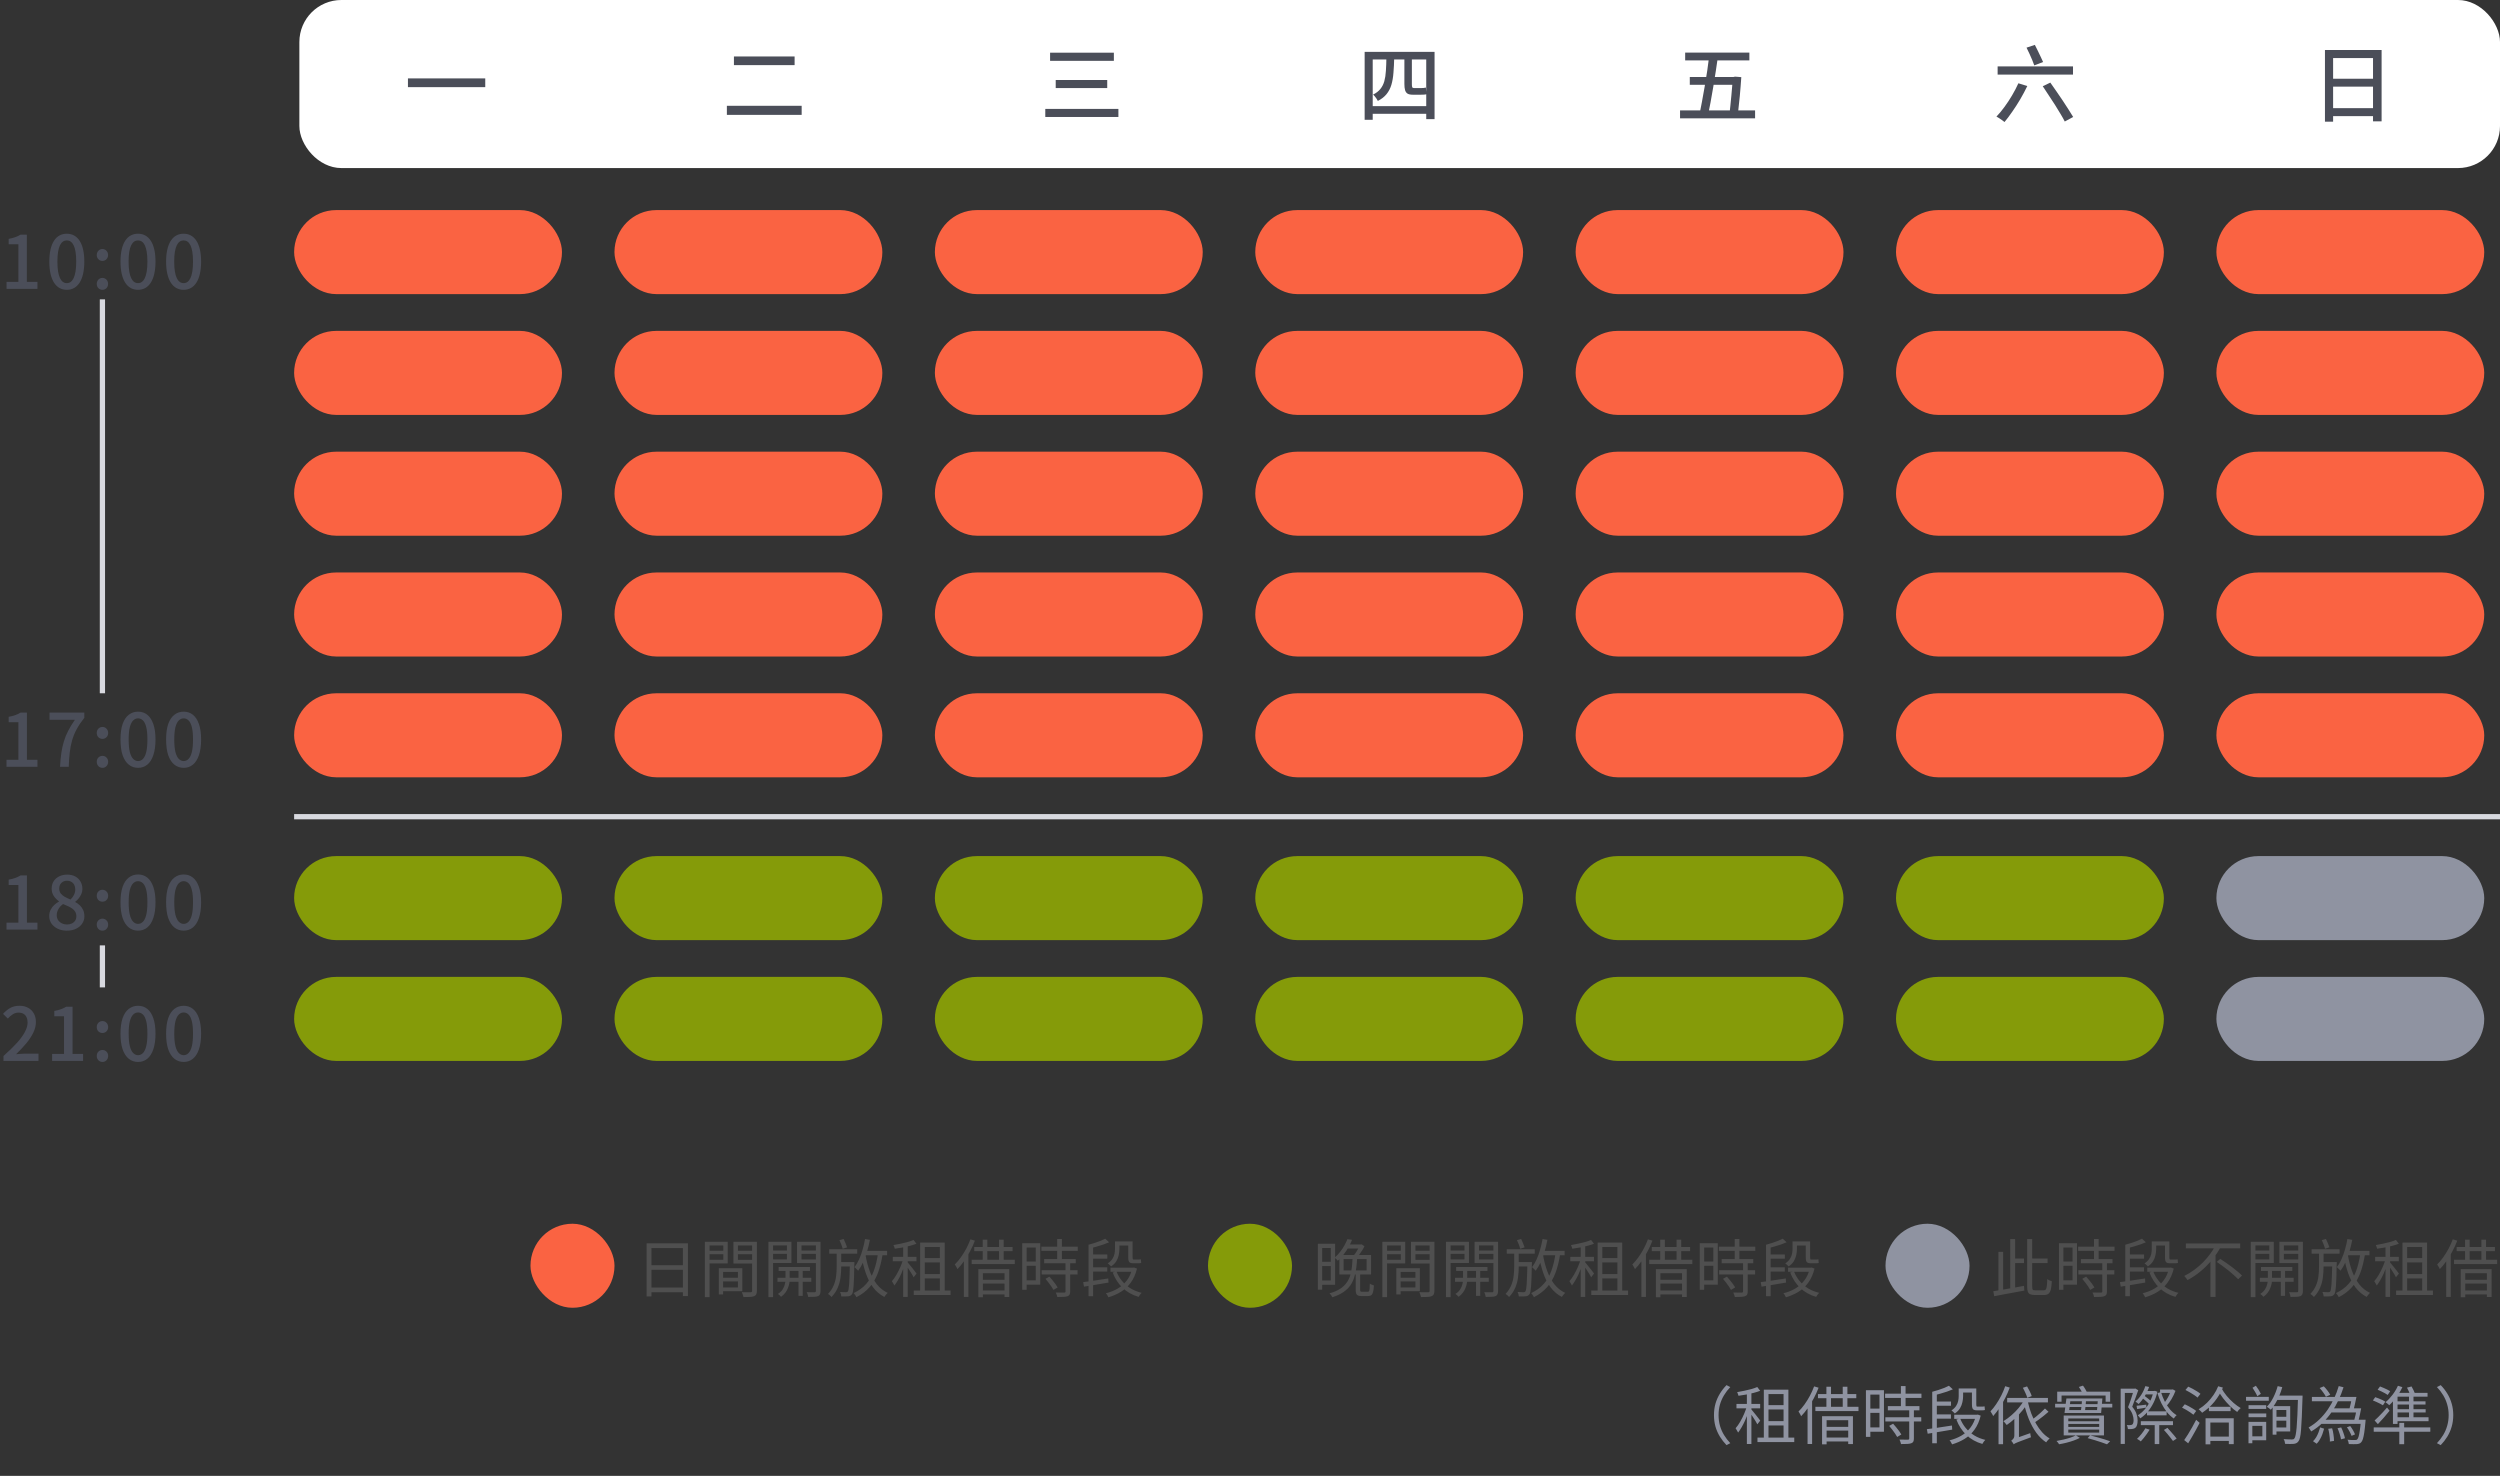 <svg width="476" height="281" viewBox="0 0 476 281" fill="none" xmlns="http://www.w3.org/2000/svg">
<rect x="0" y="0" width="476" height="281" fill="#333333" stroke="none"/>
<rect x="57" width="419" height="32" rx="8" fill="white"/>
<path d="M77.672 14.928H92.392V16.592H77.672V14.928Z" fill="#4B4E59"/>
<path d="M139.74 10.752H151.292V12.4H139.74V10.752ZM138.396 20.144H152.636V21.872H138.396V20.144Z" fill="#4B4E59"/>
<path d="M199.936 10.032H212.08V11.584H199.936V10.032ZM201.008 15.232H210.816V16.768H201.008V15.232ZM199.024 20.736H212.944V22.272H199.024V20.736Z" fill="#4B4E59"/>
<path d="M259.828 9.872H273.14V22.688H271.556V11.328H261.364V22.816H259.828V9.872ZM260.644 20.208H272.42V21.664H260.644V20.208ZM263.972 10.848H265.46C265.439 11.957 265.391 12.949 265.316 13.824C265.252 14.699 265.119 15.477 264.916 16.16C264.713 16.832 264.404 17.424 263.988 17.936C263.583 18.437 263.033 18.864 262.34 19.216C262.287 19.088 262.207 18.949 262.1 18.8C262.004 18.651 261.897 18.507 261.78 18.368C261.663 18.219 261.545 18.101 261.428 18.016C262.025 17.717 262.489 17.36 262.82 16.944C263.161 16.528 263.412 16.037 263.572 15.472C263.732 14.896 263.833 14.229 263.876 13.472C263.929 12.704 263.961 11.829 263.972 10.848ZM267.396 11.072H268.82V16.032C268.82 16.288 268.841 16.475 268.884 16.592C268.937 16.709 269.044 16.768 269.204 16.768C269.268 16.768 269.359 16.768 269.476 16.768C269.593 16.768 269.721 16.768 269.86 16.768C270.009 16.768 270.143 16.768 270.26 16.768C270.377 16.768 270.468 16.768 270.532 16.768C270.671 16.768 270.836 16.763 271.028 16.752C271.22 16.731 271.375 16.704 271.492 16.672C271.513 16.875 271.529 17.093 271.54 17.328C271.551 17.552 271.572 17.755 271.604 17.936C271.497 17.979 271.343 18.005 271.14 18.016C270.948 18.027 270.761 18.032 270.58 18.032C270.505 18.032 270.388 18.032 270.228 18.032C270.079 18.032 269.919 18.032 269.748 18.032C269.588 18.032 269.439 18.032 269.3 18.032C269.161 18.032 269.055 18.032 268.98 18.032C268.553 18.032 268.223 17.963 267.988 17.824C267.764 17.675 267.609 17.451 267.524 17.152C267.439 16.853 267.396 16.469 267.396 16V11.072Z" fill="#4B4E59"/>
<path d="M320.856 10.016H333.08V11.504H320.856V10.016ZM319.88 21.024H334.168V22.528H319.88V21.024ZM325.448 10.544H327.128C327 11.472 326.856 12.453 326.696 13.488C326.536 14.523 326.371 15.552 326.2 16.576C326.029 17.6 325.859 18.571 325.688 19.488C325.517 20.405 325.357 21.221 325.208 21.936L323.528 21.92C323.699 21.195 323.869 20.368 324.04 19.44C324.221 18.501 324.397 17.52 324.568 16.496C324.749 15.472 324.915 14.448 325.064 13.424C325.213 12.4 325.341 11.44 325.448 10.544ZM321.736 14.656H330.472V16.144H321.736V14.656ZM329.912 14.656H330.072L330.344 14.592L331.544 14.688C331.512 15.232 331.469 15.813 331.416 16.432C331.373 17.04 331.32 17.669 331.256 18.32C331.192 18.971 331.123 19.616 331.048 20.256C330.984 20.896 330.92 21.499 330.856 22.064L329.272 21.952C329.336 21.376 329.4 20.763 329.464 20.112C329.539 19.461 329.603 18.811 329.656 18.16C329.72 17.499 329.773 16.885 329.816 16.32C329.859 15.744 329.891 15.253 329.912 14.848V14.656Z" fill="#4B4E59"/>
<path d="M380.348 12.64H394.7V14.208H380.348V12.64ZM384.3 15.856L385.996 16.384C385.601 17.205 385.159 18.037 384.668 18.88C384.177 19.712 383.671 20.501 383.148 21.248C382.636 21.995 382.14 22.656 381.66 23.232C381.543 23.136 381.388 23.019 381.196 22.88C381.015 22.752 380.828 22.624 380.636 22.496C380.444 22.379 380.273 22.277 380.124 22.192C380.636 21.669 381.143 21.061 381.644 20.368C382.156 19.675 382.641 18.939 383.1 18.16C383.559 17.381 383.959 16.613 384.3 15.856ZM388.94 16.416L390.38 15.728C390.743 16.24 391.127 16.789 391.532 17.376C391.937 17.952 392.337 18.539 392.732 19.136C393.127 19.723 393.495 20.288 393.836 20.832C394.188 21.365 394.487 21.845 394.732 22.272L393.132 23.136C392.919 22.709 392.647 22.224 392.316 21.68C391.996 21.136 391.644 20.56 391.26 19.952C390.876 19.344 390.481 18.741 390.076 18.144C389.681 17.536 389.303 16.96 388.94 16.416ZM385.852 9.072L387.436 8.544C387.617 8.885 387.804 9.259 387.996 9.664C388.199 10.059 388.385 10.448 388.556 10.832C388.737 11.205 388.887 11.531 389.004 11.808L387.324 12.448C387.228 12.16 387.1 11.824 386.94 11.44C386.78 11.045 386.604 10.645 386.412 10.24C386.22 9.824 386.033 9.435 385.852 9.072Z" fill="#4B4E59"/>
<path d="M442.672 9.52H453.456V23.104H451.824V11.056H444.224V23.168H442.672V9.52ZM443.712 14.992H452.512V16.496H443.712V14.992ZM443.696 20.592H452.528V22.112H443.696V20.592Z" fill="#4B4E59"/>
<path d="M1.25 55V53.67H3.504V46.502H1.656V45.48C2.622 45.298 3.308 45.06 3.896 44.682H5.114V53.67H7.13V55H1.25ZM12.721 55.182C10.705 55.182 9.389 53.39 9.389 49.806C9.389 46.236 10.705 44.5 12.721 44.5C14.737 44.5 16.053 46.25 16.053 49.806C16.053 53.39 14.737 55.182 12.721 55.182ZM12.721 53.908C13.771 53.908 14.513 52.788 14.513 49.806C14.513 46.852 13.771 45.774 12.721 45.774C11.671 45.774 10.929 46.852 10.929 49.806C10.929 52.788 11.671 53.908 12.721 53.908ZM19.501 49.68C18.899 49.68 18.423 49.204 18.423 48.56C18.423 47.902 18.899 47.412 19.501 47.412C20.103 47.412 20.579 47.902 20.579 48.56C20.579 49.204 20.103 49.68 19.501 49.68ZM19.501 55.182C18.899 55.182 18.423 54.72 18.423 54.062C18.423 53.39 18.899 52.914 19.501 52.914C20.103 52.914 20.579 53.39 20.579 54.062C20.579 54.72 20.103 55.182 19.501 55.182ZM26.275 55.182C24.259 55.182 22.943 53.39 22.943 49.806C22.943 46.236 24.259 44.5 26.275 44.5C28.291 44.5 29.607 46.25 29.607 49.806C29.607 53.39 28.291 55.182 26.275 55.182ZM26.275 53.908C27.325 53.908 28.067 52.788 28.067 49.806C28.067 46.852 27.325 45.774 26.275 45.774C25.225 45.774 24.483 46.852 24.483 49.806C24.483 52.788 25.225 53.908 26.275 53.908ZM34.959 55.182C32.943 55.182 31.627 53.39 31.627 49.806C31.627 46.236 32.943 44.5 34.959 44.5C36.975 44.5 38.291 46.25 38.291 49.806C38.291 53.39 36.975 55.182 34.959 55.182ZM34.959 53.908C36.009 53.908 36.751 52.788 36.751 49.806C36.751 46.852 36.009 45.774 34.959 45.774C33.909 45.774 33.167 46.852 33.167 49.806C33.167 52.788 33.909 53.908 34.959 53.908Z" fill="#4B4E59"/>
<rect x="19" y="57" width="1" height="75" fill="#D8D9DF"/>
<path d="M1.236 146V144.67H3.504V137.502H1.656V136.48C2.142 136.396 2.562 136.289 2.916 136.158C3.28 136.027 3.612 135.869 3.91 135.682H5.128V144.67H7.13V146H1.236ZM11.433 146C11.479 145.057 11.559 144.194 11.671 143.41C11.783 142.617 11.946 141.87 12.161 141.17C12.375 140.461 12.655 139.775 13.001 139.112C13.346 138.44 13.766 137.754 14.261 137.054H9.431V135.682H16.053V136.676C15.455 137.423 14.97 138.146 14.597 138.846C14.223 139.537 13.934 140.241 13.729 140.96C13.523 141.679 13.374 142.449 13.281 143.27C13.187 144.082 13.122 144.992 13.085 146H11.433ZM19.501 140.68C19.202 140.68 18.946 140.577 18.731 140.372C18.526 140.157 18.423 139.887 18.423 139.56C18.423 139.224 18.526 138.949 18.731 138.734C18.946 138.519 19.202 138.412 19.501 138.412C19.809 138.412 20.066 138.519 20.271 138.734C20.486 138.949 20.593 139.224 20.593 139.56C20.593 139.887 20.486 140.157 20.271 140.372C20.066 140.577 19.809 140.68 19.501 140.68ZM19.501 146.196C19.202 146.196 18.946 146.089 18.731 145.874C18.526 145.65 18.423 145.375 18.423 145.048C18.423 144.712 18.526 144.441 18.731 144.236C18.946 144.021 19.202 143.914 19.501 143.914C19.809 143.914 20.066 144.021 20.271 144.236C20.486 144.441 20.593 144.712 20.593 145.048C20.593 145.375 20.486 145.65 20.271 145.874C20.066 146.089 19.809 146.196 19.501 146.196ZM26.289 146.196C25.617 146.196 25.029 145.995 24.525 145.594C24.021 145.193 23.629 144.595 23.349 143.802C23.078 142.999 22.943 142.001 22.943 140.806C22.943 139.611 23.078 138.622 23.349 137.838C23.629 137.054 24.021 136.471 24.525 136.088C25.029 135.696 25.617 135.5 26.289 135.5C26.961 135.5 27.544 135.696 28.039 136.088C28.534 136.48 28.916 137.068 29.187 137.852C29.467 138.627 29.607 139.611 29.607 140.806C29.607 142.001 29.467 142.999 29.187 143.802C28.916 144.595 28.534 145.193 28.039 145.594C27.544 145.995 26.961 146.196 26.289 146.196ZM26.289 144.908C26.634 144.908 26.942 144.773 27.213 144.502C27.484 144.231 27.694 143.797 27.843 143.2C27.992 142.593 28.067 141.795 28.067 140.806C28.067 139.817 27.992 139.028 27.843 138.44C27.694 137.852 27.484 137.427 27.213 137.166C26.942 136.905 26.634 136.774 26.289 136.774C25.944 136.774 25.636 136.905 25.365 137.166C25.094 137.427 24.88 137.852 24.721 138.44C24.572 139.028 24.497 139.817 24.497 140.806C24.497 141.795 24.572 142.593 24.721 143.2C24.88 143.797 25.094 144.231 25.365 144.502C25.636 144.773 25.944 144.908 26.289 144.908ZM34.973 146.196C34.301 146.196 33.713 145.995 33.209 145.594C32.705 145.193 32.313 144.595 32.033 143.802C31.763 142.999 31.627 142.001 31.627 140.806C31.627 139.611 31.763 138.622 32.033 137.838C32.313 137.054 32.705 136.471 33.209 136.088C33.713 135.696 34.301 135.5 34.973 135.5C35.645 135.5 36.229 135.696 36.723 136.088C37.218 136.48 37.601 137.068 37.871 137.852C38.151 138.627 38.291 139.611 38.291 140.806C38.291 142.001 38.151 142.999 37.871 143.802C37.601 144.595 37.218 145.193 36.723 145.594C36.229 145.995 35.645 146.196 34.973 146.196ZM34.973 144.908C35.319 144.908 35.627 144.773 35.897 144.502C36.168 144.231 36.378 143.797 36.527 143.2C36.677 142.593 36.751 141.795 36.751 140.806C36.751 139.817 36.677 139.028 36.527 138.44C36.378 137.852 36.168 137.427 35.897 137.166C35.627 136.905 35.319 136.774 34.973 136.774C34.628 136.774 34.32 136.905 34.049 137.166C33.779 137.427 33.564 137.852 33.405 138.44C33.256 139.028 33.181 139.817 33.181 140.806C33.181 141.795 33.256 142.593 33.405 143.2C33.564 143.797 33.779 144.231 34.049 144.502C34.32 144.773 34.628 144.908 34.973 144.908Z" fill="#4B4E59"/>
<path d="M1.236 177V175.67H3.504V168.502H1.656V167.48C2.142 167.396 2.562 167.289 2.916 167.158C3.28 167.027 3.612 166.869 3.91 166.682H5.128V175.67H7.13V177H1.236ZM12.735 177.196C12.091 177.196 11.517 177.079 11.013 176.846C10.509 176.603 10.107 176.277 9.809 175.866C9.519 175.446 9.375 174.97 9.375 174.438C9.375 173.981 9.463 173.575 9.641 173.22C9.818 172.865 10.047 172.562 10.327 172.31C10.607 172.049 10.901 171.834 11.209 171.666V171.596C10.835 171.325 10.513 170.994 10.243 170.602C9.972 170.201 9.837 169.729 9.837 169.188C9.837 168.656 9.963 168.189 10.215 167.788C10.476 167.387 10.826 167.079 11.265 166.864C11.713 166.64 12.221 166.528 12.791 166.528C13.388 166.528 13.901 166.645 14.331 166.878C14.76 167.111 15.091 167.433 15.325 167.844C15.567 168.245 15.689 168.717 15.689 169.258C15.689 169.603 15.619 169.93 15.479 170.238C15.339 170.546 15.166 170.826 14.961 171.078C14.765 171.321 14.555 171.521 14.331 171.68V171.75C14.648 171.918 14.937 172.128 15.199 172.38C15.46 172.623 15.67 172.917 15.829 173.262C15.987 173.607 16.067 174.013 16.067 174.48C16.067 174.984 15.927 175.441 15.647 175.852C15.376 176.263 14.989 176.589 14.485 176.832C13.99 177.075 13.407 177.196 12.735 177.196ZM13.421 171.274C13.719 170.985 13.943 170.681 14.093 170.364C14.251 170.037 14.331 169.697 14.331 169.342C14.331 169.034 14.27 168.754 14.149 168.502C14.027 168.25 13.845 168.054 13.603 167.914C13.369 167.765 13.085 167.69 12.749 167.69C12.329 167.69 11.979 167.825 11.699 168.096C11.419 168.357 11.279 168.721 11.279 169.188C11.279 169.561 11.377 169.874 11.573 170.126C11.769 170.378 12.03 170.593 12.357 170.77C12.683 170.947 13.038 171.115 13.421 171.274ZM12.777 176.02C13.122 176.02 13.425 175.955 13.687 175.824C13.957 175.693 14.167 175.511 14.317 175.278C14.466 175.035 14.541 174.751 14.541 174.424C14.541 174.116 14.475 173.85 14.345 173.626C14.214 173.393 14.032 173.192 13.799 173.024C13.575 172.856 13.309 172.702 13.001 172.562C12.693 172.413 12.361 172.268 12.007 172.128C11.652 172.38 11.363 172.693 11.139 173.066C10.915 173.43 10.803 173.831 10.803 174.27C10.803 174.615 10.887 174.919 11.055 175.18C11.232 175.441 11.47 175.647 11.769 175.796C12.067 175.945 12.403 176.02 12.777 176.02ZM19.501 171.68C19.202 171.68 18.946 171.577 18.731 171.372C18.526 171.157 18.423 170.887 18.423 170.56C18.423 170.224 18.526 169.949 18.731 169.734C18.946 169.519 19.202 169.412 19.501 169.412C19.809 169.412 20.066 169.519 20.271 169.734C20.486 169.949 20.593 170.224 20.593 170.56C20.593 170.887 20.486 171.157 20.271 171.372C20.066 171.577 19.809 171.68 19.501 171.68ZM19.501 177.196C19.202 177.196 18.946 177.089 18.731 176.874C18.526 176.65 18.423 176.375 18.423 176.048C18.423 175.712 18.526 175.441 18.731 175.236C18.946 175.021 19.202 174.914 19.501 174.914C19.809 174.914 20.066 175.021 20.271 175.236C20.486 175.441 20.593 175.712 20.593 176.048C20.593 176.375 20.486 176.65 20.271 176.874C20.066 177.089 19.809 177.196 19.501 177.196ZM26.289 177.196C25.617 177.196 25.029 176.995 24.525 176.594C24.021 176.193 23.629 175.595 23.349 174.802C23.078 173.999 22.943 173.001 22.943 171.806C22.943 170.611 23.078 169.622 23.349 168.838C23.629 168.054 24.021 167.471 24.525 167.088C25.029 166.696 25.617 166.5 26.289 166.5C26.961 166.5 27.544 166.696 28.039 167.088C28.534 167.48 28.916 168.068 29.187 168.852C29.467 169.627 29.607 170.611 29.607 171.806C29.607 173.001 29.467 173.999 29.187 174.802C28.916 175.595 28.534 176.193 28.039 176.594C27.544 176.995 26.961 177.196 26.289 177.196ZM26.289 175.908C26.634 175.908 26.942 175.773 27.213 175.502C27.484 175.231 27.694 174.797 27.843 174.2C27.992 173.593 28.067 172.795 28.067 171.806C28.067 170.817 27.992 170.028 27.843 169.44C27.694 168.852 27.484 168.427 27.213 168.166C26.942 167.905 26.634 167.774 26.289 167.774C25.944 167.774 25.636 167.905 25.365 168.166C25.094 168.427 24.88 168.852 24.721 169.44C24.572 170.028 24.497 170.817 24.497 171.806C24.497 172.795 24.572 173.593 24.721 174.2C24.88 174.797 25.094 175.231 25.365 175.502C25.636 175.773 25.944 175.908 26.289 175.908ZM34.973 177.196C34.301 177.196 33.713 176.995 33.209 176.594C32.705 176.193 32.313 175.595 32.033 174.802C31.763 173.999 31.627 173.001 31.627 171.806C31.627 170.611 31.763 169.622 32.033 168.838C32.313 168.054 32.705 167.471 33.209 167.088C33.713 166.696 34.301 166.5 34.973 166.5C35.645 166.5 36.229 166.696 36.723 167.088C37.218 167.48 37.601 168.068 37.871 168.852C38.151 169.627 38.291 170.611 38.291 171.806C38.291 173.001 38.151 173.999 37.871 174.802C37.601 175.595 37.218 176.193 36.723 176.594C36.229 176.995 35.645 177.196 34.973 177.196ZM34.973 175.908C35.319 175.908 35.627 175.773 35.897 175.502C36.168 175.231 36.378 174.797 36.527 174.2C36.677 173.593 36.751 172.795 36.751 171.806C36.751 170.817 36.677 170.028 36.527 169.44C36.378 168.852 36.168 168.427 35.897 168.166C35.627 167.905 35.319 167.774 34.973 167.774C34.628 167.774 34.32 167.905 34.049 168.166C33.779 168.427 33.564 168.852 33.405 169.44C33.256 170.028 33.181 170.817 33.181 171.806C33.181 172.795 33.256 173.593 33.405 174.2C33.564 174.797 33.779 175.231 34.049 175.502C34.32 175.773 34.628 175.908 34.973 175.908Z" fill="#4B4E59"/>
<rect x="19" y="180" width="1" height="8" fill="#D8D9DF"/>
<path d="M0.662 202V201.062C1.68 200.157 2.529 199.331 3.21 198.584C3.892 197.828 4.4 197.128 4.736 196.484C5.082 195.84 5.254 195.238 5.254 194.678C5.254 194.305 5.189 193.978 5.058 193.698C4.937 193.409 4.746 193.189 4.484 193.04C4.232 192.881 3.91 192.802 3.518 192.802C3.117 192.802 2.748 192.914 2.412 193.138C2.076 193.353 1.768 193.619 1.488 193.936L0.578 193.04C1.017 192.555 1.479 192.177 1.964 191.906C2.459 191.635 3.047 191.5 3.728 191.5C4.354 191.5 4.9 191.631 5.366 191.892C5.833 192.144 6.192 192.503 6.444 192.97C6.706 193.427 6.836 193.969 6.836 194.594C6.836 195.257 6.673 195.929 6.346 196.61C6.02 197.282 5.572 197.963 5.002 198.654C4.433 199.335 3.784 200.026 3.056 200.726C3.327 200.698 3.612 200.675 3.91 200.656C4.218 200.628 4.494 200.614 4.736 200.614H7.326V202H0.662ZM9.921 202V200.67H12.189V193.502H10.341V192.48C10.826 192.396 11.246 192.289 11.601 192.158C11.965 192.027 12.296 191.869 12.595 191.682H13.813V200.67H15.815V202H9.921ZM19.501 196.68C19.202 196.68 18.946 196.577 18.731 196.372C18.526 196.157 18.423 195.887 18.423 195.56C18.423 195.224 18.526 194.949 18.731 194.734C18.946 194.519 19.202 194.412 19.501 194.412C19.809 194.412 20.066 194.519 20.271 194.734C20.486 194.949 20.593 195.224 20.593 195.56C20.593 195.887 20.486 196.157 20.271 196.372C20.066 196.577 19.809 196.68 19.501 196.68ZM19.501 202.196C19.202 202.196 18.946 202.089 18.731 201.874C18.526 201.65 18.423 201.375 18.423 201.048C18.423 200.712 18.526 200.441 18.731 200.236C18.946 200.021 19.202 199.914 19.501 199.914C19.809 199.914 20.066 200.021 20.271 200.236C20.486 200.441 20.593 200.712 20.593 201.048C20.593 201.375 20.486 201.65 20.271 201.874C20.066 202.089 19.809 202.196 19.501 202.196ZM26.289 202.196C25.617 202.196 25.029 201.995 24.525 201.594C24.021 201.193 23.629 200.595 23.349 199.802C23.078 198.999 22.943 198.001 22.943 196.806C22.943 195.611 23.078 194.622 23.349 193.838C23.629 193.054 24.021 192.471 24.525 192.088C25.029 191.696 25.617 191.5 26.289 191.5C26.961 191.5 27.544 191.696 28.039 192.088C28.534 192.48 28.916 193.068 29.187 193.852C29.467 194.627 29.607 195.611 29.607 196.806C29.607 198.001 29.467 198.999 29.187 199.802C28.916 200.595 28.534 201.193 28.039 201.594C27.544 201.995 26.961 202.196 26.289 202.196ZM26.289 200.908C26.634 200.908 26.942 200.773 27.213 200.502C27.484 200.231 27.694 199.797 27.843 199.2C27.992 198.593 28.067 197.795 28.067 196.806C28.067 195.817 27.992 195.028 27.843 194.44C27.694 193.852 27.484 193.427 27.213 193.166C26.942 192.905 26.634 192.774 26.289 192.774C25.944 192.774 25.636 192.905 25.365 193.166C25.094 193.427 24.88 193.852 24.721 194.44C24.572 195.028 24.497 195.817 24.497 196.806C24.497 197.795 24.572 198.593 24.721 199.2C24.88 199.797 25.094 200.231 25.365 200.502C25.636 200.773 25.944 200.908 26.289 200.908ZM34.973 202.196C34.301 202.196 33.713 201.995 33.209 201.594C32.705 201.193 32.313 200.595 32.033 199.802C31.763 198.999 31.627 198.001 31.627 196.806C31.627 195.611 31.763 194.622 32.033 193.838C32.313 193.054 32.705 192.471 33.209 192.088C33.713 191.696 34.301 191.5 34.973 191.5C35.645 191.5 36.229 191.696 36.723 192.088C37.218 192.48 37.601 193.068 37.871 193.852C38.151 194.627 38.291 195.611 38.291 196.806C38.291 198.001 38.151 198.999 37.871 199.802C37.601 200.595 37.218 201.193 36.723 201.594C36.229 201.995 35.645 202.196 34.973 202.196ZM34.973 200.908C35.319 200.908 35.627 200.773 35.897 200.502C36.168 200.231 36.378 199.797 36.527 199.2C36.677 198.593 36.751 197.795 36.751 196.806C36.751 195.817 36.677 195.028 36.527 194.44C36.378 193.852 36.168 193.427 35.897 193.166C35.627 192.905 35.319 192.774 34.973 192.774C34.628 192.774 34.32 192.905 34.049 193.166C33.779 193.427 33.564 193.852 33.405 194.44C33.256 195.028 33.181 195.817 33.181 196.806C33.181 197.795 33.256 198.593 33.405 199.2C33.564 199.797 33.779 200.231 34.049 200.502C34.32 200.773 34.628 200.908 34.973 200.908Z" fill="#4B4E59"/>
<rect x="56" y="40" width="51" height="16" rx="8" fill="#FA6342"/>
<rect x="117" y="40" width="51" height="16" rx="8" fill="#FA6342"/>
<rect x="178" y="40" width="51" height="16" rx="8" fill="#FA6342"/>
<rect x="239" y="40" width="51" height="16" rx="8" fill="#FA6342"/>
<rect x="300" y="40" width="51" height="16" rx="8" fill="#FA6342"/>
<rect x="56" y="63" width="51" height="16" rx="8" fill="#FA6342"/>
<rect x="117" y="63" width="51" height="16" rx="8" fill="#FA6342"/>
<rect x="178" y="63" width="51" height="16" rx="8" fill="#FA6342"/>
<rect x="239" y="63" width="51" height="16" rx="8" fill="#FA6342"/>
<rect x="300" y="63" width="51" height="16" rx="8" fill="#FA6342"/>
<rect x="56" y="86" width="51" height="16" rx="8" fill="#FA6342"/>
<rect x="117" y="86" width="51" height="16" rx="8" fill="#FA6342"/>
<rect x="178" y="86" width="51" height="16" rx="8" fill="#FA6342"/>
<rect x="239" y="86" width="51" height="16" rx="8" fill="#FA6342"/>
<rect x="300" y="86" width="51" height="16" rx="8" fill="#FA6342"/>
<rect x="56" y="109" width="51" height="16" rx="8" fill="#FA6342"/>
<rect x="117" y="109" width="51" height="16" rx="8" fill="#FA6342"/>
<rect x="178" y="109" width="51" height="16" rx="8" fill="#FA6342"/>
<rect x="239" y="109" width="51" height="16" rx="8" fill="#FA6342"/>
<rect x="300" y="109" width="51" height="16" rx="8" fill="#FA6342"/>
<rect x="56" y="132" width="51" height="16" rx="8" fill="#FA6342"/>
<rect x="117" y="132" width="51" height="16" rx="8" fill="#FA6342"/>
<rect x="178" y="132" width="51" height="16" rx="8" fill="#FA6342"/>
<rect x="239" y="132" width="51" height="16" rx="8" fill="#FA6342"/>
<rect x="300" y="132" width="51" height="16" rx="8" fill="#FA6342"/>
<rect x="361" y="40" width="51" height="16" rx="8" fill="#FA6342"/>
<rect x="422" y="40" width="51" height="16" rx="8" fill="#FA6342"/>
<rect x="361" y="63" width="51" height="16" rx="8" fill="#FA6342"/>
<rect x="422" y="63" width="51" height="16" rx="8" fill="#FA6342"/>
<rect x="361" y="86" width="51" height="16" rx="8" fill="#FA6342"/>
<rect x="422" y="86" width="51" height="16" rx="8" fill="#FA6342"/>
<rect x="361" y="109" width="51" height="16" rx="8" fill="#FA6342"/>
<rect x="422" y="109" width="51" height="16" rx="8" fill="#FA6342"/>
<rect x="361" y="132" width="51" height="16" rx="8" fill="#FA6342"/>
<rect x="422" y="132" width="51" height="16" rx="8" fill="#FA6342"/>
<rect x="56" y="155" width="420" height="1" fill="#D8D9DF"/>
<rect x="56" y="163" width="51" height="16" rx="8" fill="#859B09"/>
<rect x="117" y="163" width="51" height="16" rx="8" fill="#859B09"/>
<rect x="178" y="163" width="51" height="16" rx="8" fill="#859B09"/>
<rect x="239" y="163" width="51" height="16" rx="8" fill="#859B09"/>
<rect x="300" y="163" width="51" height="16" rx="8" fill="#859B09"/>
<rect x="361" y="163" width="51" height="16" rx="8" fill="#859B09"/>
<rect x="422" y="163" width="51" height="16" rx="8" fill="#8F93A1"/>
<rect x="56" y="186" width="51" height="16" rx="8" fill="#859B09"/>
<rect x="117" y="186" width="51" height="16" rx="8" fill="#859B09"/>
<rect x="178" y="186" width="51" height="16" rx="8" fill="#859B09"/>
<rect x="239" y="186" width="51" height="16" rx="8" fill="#859B09"/>
<rect x="300" y="186" width="51" height="16" rx="8" fill="#859B09"/>
<rect x="361" y="186" width="51" height="16" rx="8" fill="#859B09"/>
<rect x="422" y="186" width="51" height="16" rx="8" fill="#8F93A1"/>
<rect x="101" y="233" width="16" height="16" rx="8" fill="#FA6342"/>
<path d="M123.112 236.736H130.984V246.768H130.024V237.636H124.036V246.828H123.112V236.736ZM123.736 240.888H130.432V241.776H123.736V240.888ZM123.712 245.148H130.444V246.048H123.712V245.148ZM137.296 243.276H140.932V243.972H137.296V243.276ZM137.248 241.464H141.34V245.844H137.248V245.136H140.5V242.172H137.248V241.464ZM136.864 241.464H137.68V246.456H136.864V241.464ZM134.644 238.14H137.98V238.8H134.644V238.14ZM140.176 238.14H143.584V238.8H140.176V238.14ZM143.2 236.436H144.112V245.772C144.112 246.052 144.072 246.272 143.992 246.432C143.92 246.592 143.784 246.712 143.584 246.792C143.392 246.872 143.128 246.92 142.792 246.936C142.464 246.952 142.052 246.96 141.556 246.96C141.54 246.872 141.516 246.772 141.484 246.66C141.452 246.548 141.412 246.436 141.364 246.324C141.324 246.212 141.284 246.116 141.244 246.036C141.484 246.044 141.716 246.048 141.94 246.048C142.172 246.048 142.376 246.048 142.552 246.048C142.728 246.048 142.852 246.048 142.924 246.048C143.028 246.04 143.1 246.016 143.14 245.976C143.18 245.936 143.2 245.864 143.2 245.76V236.436ZM134.716 236.436H138.556V240.552H134.716V239.868H137.716V237.132H134.716V236.436ZM143.656 236.436V237.132H140.5V239.88H143.656V240.576H139.648V236.436H143.656ZM134.2 236.436H135.1V246.972H134.2V236.436ZM148.252 241.236H154.216V241.98H148.252V241.236ZM148.036 243.288H154.468V244.056H148.036V243.288ZM152.032 241.464H152.836V246.732H152.032V241.464ZM149.56 241.5H150.352V243.696C150.352 243.88 150.328 244.108 150.28 244.38C150.232 244.644 150.148 244.928 150.028 245.232C149.916 245.536 149.752 245.832 149.536 246.12C149.32 246.416 149.044 246.68 148.708 246.912C148.644 246.824 148.552 246.724 148.432 246.612C148.312 246.508 148.204 246.424 148.108 246.36C148.508 246.112 148.812 245.824 149.02 245.496C149.228 245.16 149.368 244.832 149.44 244.512C149.52 244.184 149.56 243.908 149.56 243.684V241.5ZM146.764 238.104H150.136V238.74H146.764V238.104ZM152.296 238.104H155.704V238.74H152.296V238.104ZM155.344 236.436H156.232V245.796C156.232 246.06 156.196 246.268 156.124 246.42C156.06 246.58 155.94 246.7 155.764 246.78C155.58 246.852 155.336 246.896 155.032 246.912C154.728 246.936 154.344 246.944 153.88 246.936C153.872 246.856 153.852 246.76 153.82 246.648C153.796 246.544 153.764 246.436 153.724 246.324C153.684 246.212 153.644 246.116 153.604 246.036C153.932 246.044 154.236 246.048 154.516 246.048C154.804 246.048 155 246.048 155.104 246.048C155.192 246.04 155.252 246.02 155.284 245.988C155.324 245.948 155.344 245.88 155.344 245.784V236.436ZM146.848 236.436H150.688V240.48H146.848V239.784H149.836V237.12H146.848V236.436ZM155.776 236.436V237.12H152.608V239.796H155.776V240.492H151.756V236.436H155.776ZM146.308 236.436H147.196V246.972H146.308V236.436ZM159.832 236.124L160.624 235.896C160.752 236.152 160.876 236.432 160.996 236.736C161.116 237.032 161.212 237.284 161.284 237.492L160.444 237.768C160.396 237.544 160.312 237.28 160.192 236.976C160.072 236.664 159.952 236.38 159.832 236.124ZM157.888 237.864H163.216V238.704H157.888V237.864ZM159.832 240.3H162.136V241.14H159.832V240.3ZM161.824 240.3H162.676C162.676 240.3 162.676 240.328 162.676 240.384C162.676 240.432 162.676 240.488 162.676 240.552C162.676 240.616 162.672 240.672 162.664 240.72C162.648 241.704 162.628 242.54 162.604 243.228C162.58 243.908 162.552 244.464 162.52 244.896C162.488 245.328 162.448 245.668 162.4 245.916C162.352 246.156 162.288 246.324 162.208 246.42C162.104 246.556 161.996 246.652 161.884 246.708C161.78 246.764 161.648 246.8 161.488 246.816C161.344 246.832 161.152 246.84 160.912 246.84C160.68 246.84 160.436 246.836 160.18 246.828C160.172 246.7 160.148 246.556 160.108 246.396C160.068 246.244 160.016 246.108 159.952 245.988C160.2 246.012 160.424 246.024 160.624 246.024C160.832 246.032 160.984 246.036 161.08 246.036C161.168 246.036 161.24 246.024 161.296 246C161.352 245.984 161.4 245.94 161.44 245.868C161.496 245.796 161.54 245.656 161.572 245.448C161.612 245.232 161.648 244.916 161.68 244.5C161.712 244.084 161.736 243.548 161.752 242.892C161.776 242.236 161.8 241.436 161.824 240.492V240.3ZM164.428 238.164H168.904V239.004H164.428V238.164ZM164.704 235.908L165.628 236.064C165.484 236.824 165.304 237.568 165.088 238.296C164.872 239.016 164.624 239.688 164.344 240.312C164.064 240.928 163.748 241.472 163.396 241.944C163.348 241.88 163.28 241.808 163.192 241.728C163.112 241.64 163.024 241.556 162.928 241.476C162.84 241.388 162.764 241.316 162.7 241.26C163.028 240.836 163.32 240.34 163.576 239.772C163.832 239.204 164.052 238.592 164.236 237.936C164.428 237.28 164.584 236.604 164.704 235.908ZM167.176 238.608L168.064 238.716C167.856 240.092 167.556 241.304 167.164 242.352C166.772 243.392 166.244 244.296 165.58 245.064C164.916 245.824 164.076 246.464 163.06 246.984C163.036 246.912 162.992 246.828 162.928 246.732C162.864 246.636 162.796 246.54 162.724 246.444C162.66 246.348 162.596 246.268 162.532 246.204C163.5 245.748 164.292 245.172 164.908 244.476C165.532 243.78 166.02 242.948 166.372 241.98C166.732 241.004 167 239.88 167.176 238.608ZM164.788 238.932C164.98 240.044 165.252 241.08 165.604 242.04C165.956 242.992 166.408 243.824 166.96 244.536C167.52 245.24 168.204 245.784 169.012 246.168C168.948 246.224 168.876 246.296 168.796 246.384C168.716 246.48 168.64 246.572 168.568 246.66C168.496 246.756 168.432 246.848 168.376 246.936C167.536 246.496 166.828 245.896 166.252 245.136C165.684 244.368 165.22 243.472 164.86 242.448C164.5 241.416 164.216 240.288 164.008 239.064L164.788 238.932ZM159.304 238.272H160.168V241.212C160.168 241.868 160.124 242.532 160.036 243.204C159.956 243.868 159.784 244.516 159.52 245.148C159.264 245.78 158.868 246.38 158.332 246.948C158.252 246.852 158.148 246.748 158.02 246.636C157.892 246.532 157.772 246.44 157.66 246.36C158.148 245.84 158.508 245.292 158.74 244.716C158.98 244.132 159.132 243.544 159.196 242.952C159.268 242.352 159.304 241.768 159.304 241.2V238.272ZM173.98 245.724H180.988V246.564H173.98V245.724ZM175.612 239.532H179.296V240.36H175.612V239.532ZM175.612 242.58H179.284V243.408H175.612V242.58ZM175.192 236.592H179.872V246.192H178.948V237.432H176.08V246.192H175.192V236.592ZM171.964 236.916H172.828V246.936H171.964V236.916ZM169.984 239.304H174.496V240.144H169.984V239.304ZM172.012 239.628L172.576 239.856C172.456 240.28 172.312 240.72 172.144 241.176C171.976 241.632 171.792 242.084 171.592 242.532C171.392 242.972 171.18 243.384 170.956 243.768C170.732 244.152 170.512 244.484 170.296 244.764C170.24 244.644 170.164 244.504 170.068 244.344C169.98 244.184 169.896 244.048 169.816 243.936C170.104 243.616 170.388 243.216 170.668 242.736C170.956 242.248 171.216 241.732 171.448 241.188C171.68 240.636 171.868 240.116 172.012 239.628ZM173.944 236.088L174.496 236.808C174.128 236.952 173.712 237.084 173.248 237.204C172.784 237.324 172.304 237.432 171.808 237.528C171.312 237.616 170.832 237.692 170.368 237.756C170.352 237.66 170.316 237.544 170.26 237.408C170.212 237.272 170.164 237.156 170.116 237.06C170.564 236.98 171.024 236.892 171.496 236.796C171.976 236.7 172.428 236.592 172.852 236.472C173.284 236.344 173.648 236.216 173.944 236.088ZM172.804 240.336C172.876 240.416 172.992 240.556 173.152 240.756C173.32 240.956 173.496 241.172 173.68 241.404C173.864 241.636 174.032 241.852 174.184 242.052C174.336 242.252 174.444 242.396 174.508 242.484L173.956 243.192C173.884 243.048 173.78 242.86 173.644 242.628C173.508 242.396 173.356 242.156 173.188 241.908C173.028 241.652 172.876 241.42 172.732 241.212C172.588 240.996 172.472 240.828 172.384 240.708L172.804 240.336ZM185.5 237.432H192.796V238.212H185.5V237.432ZM185.008 239.856H193.216V240.672H185.008V239.856ZM187.108 236.028H187.984V240.3H187.108V236.028ZM190.216 236.028H191.104V240.3H190.216V236.028ZM186.28 241.644H192.16V246.948H191.26V242.412H187.144V246.996H186.28V241.644ZM186.7 243.672H191.68V244.392H186.7V243.672ZM186.7 245.7H191.68V246.456H186.7V245.7ZM184.768 235.968L185.62 236.22C185.364 236.9 185.06 237.572 184.708 238.236C184.356 238.892 183.976 239.512 183.568 240.096C183.16 240.68 182.736 241.196 182.296 241.644C182.272 241.572 182.228 241.48 182.164 241.368C182.108 241.256 182.044 241.144 181.972 241.032C181.908 240.912 181.848 240.82 181.792 240.756C182.192 240.364 182.576 239.912 182.944 239.4C183.312 238.888 183.652 238.34 183.964 237.756C184.276 237.164 184.544 236.568 184.768 235.968ZM183.52 239.052L184.372 238.2L184.384 238.224V246.936H183.52V239.052ZM198.808 239.724H204.82V240.528H198.808V239.724ZM198.28 237.36H205.204V238.164H198.28V237.36ZM198.328 241.848H205.168V242.652H198.328V241.848ZM201.292 235.908H202.18V240.18H201.292V235.908ZM202.876 240.36H203.764V245.892C203.764 246.148 203.728 246.344 203.656 246.48C203.584 246.624 203.456 246.728 203.272 246.792C203.08 246.864 202.828 246.908 202.516 246.924C202.204 246.94 201.804 246.948 201.316 246.948C201.3 246.828 201.26 246.684 201.196 246.516C201.14 246.356 201.08 246.216 201.016 246.096C201.384 246.104 201.72 246.108 202.024 246.108C202.328 246.116 202.528 246.116 202.624 246.108C202.72 246.108 202.784 246.092 202.816 246.06C202.856 246.028 202.876 245.968 202.876 245.88V240.36ZM199.06 243.492L199.804 243.072C199.996 243.28 200.192 243.508 200.392 243.756C200.592 243.996 200.78 244.236 200.956 244.476C201.132 244.716 201.272 244.932 201.376 245.124L200.584 245.604C200.488 245.412 200.356 245.196 200.188 244.956C200.02 244.708 199.836 244.456 199.636 244.2C199.444 243.944 199.252 243.708 199.06 243.492ZM195.064 236.7H198.064V244.596H195.064V243.78H197.212V237.528H195.064V236.7ZM195.1 240.192H197.608V241.008H195.1V240.192ZM194.632 236.7H195.472V245.58H194.632V236.7ZM212.824 236.364H215.08V237.144H212.824V236.364ZM211.444 241.368H215.776V242.148H211.444V241.368ZM207.604 238.848H210.832V239.652H207.604V238.848ZM207.604 241.296H210.82V242.112H207.604V241.296ZM212.572 242.076C212.836 242.748 213.192 243.356 213.64 243.9C214.096 244.444 214.636 244.912 215.26 245.304C215.892 245.688 216.596 245.972 217.372 246.156C217.308 246.22 217.236 246.296 217.156 246.384C217.084 246.48 217.016 246.576 216.952 246.672C216.896 246.768 216.844 246.852 216.796 246.924C215.596 246.58 214.58 246.008 213.748 245.208C212.916 244.408 212.284 243.432 211.852 242.28L212.572 242.076ZM206.236 244.116C206.636 244.068 207.092 244.008 207.604 243.936C208.124 243.856 208.676 243.772 209.26 243.684C209.844 243.596 210.428 243.508 211.012 243.42L211.06 244.2C210.228 244.344 209.4 244.484 208.576 244.62C207.752 244.748 207.024 244.868 206.392 244.98L206.236 244.116ZM210.436 235.848L211.18 236.532C210.844 236.676 210.472 236.82 210.064 236.964C209.656 237.1 209.24 237.228 208.816 237.348C208.392 237.468 207.98 237.58 207.58 237.684C207.556 237.588 207.512 237.472 207.448 237.336C207.384 237.2 207.328 237.084 207.28 236.988C207.656 236.884 208.04 236.772 208.432 236.652C208.824 236.524 209.196 236.392 209.548 236.256C209.9 236.112 210.196 235.976 210.436 235.848ZM212.296 236.364H213.136V237.84C213.136 238.192 213.092 238.568 213.004 238.968C212.924 239.368 212.772 239.756 212.548 240.132C212.324 240.5 211.992 240.832 211.552 241.128C211.512 241.072 211.452 241.008 211.372 240.936C211.3 240.856 211.22 240.784 211.132 240.72C211.052 240.648 210.98 240.592 210.916 240.552C211.316 240.28 211.612 239.992 211.804 239.688C212.004 239.376 212.136 239.06 212.2 238.74C212.264 238.412 212.296 238.104 212.296 237.816V236.364ZM215.584 241.368H215.764L215.92 241.332L216.484 241.536C216.228 242.592 215.836 243.48 215.308 244.2C214.788 244.92 214.164 245.504 213.436 245.952C212.708 246.4 211.908 246.752 211.036 247.008C211.004 246.928 210.96 246.84 210.904 246.744C210.856 246.648 210.8 246.552 210.736 246.456C210.68 246.368 210.62 246.296 210.556 246.24C211.372 246.04 212.12 245.744 212.8 245.352C213.48 244.952 214.06 244.436 214.54 243.804C215.028 243.172 215.376 242.408 215.584 241.512V241.368ZM207.256 236.988L208.132 237.288V246.792H207.256V236.988ZM214.816 236.364H215.644V239.412C215.644 239.572 215.656 239.68 215.68 239.736C215.712 239.792 215.768 239.82 215.848 239.82C215.904 239.82 215.984 239.82 216.088 239.82C216.2 239.82 216.312 239.82 216.424 239.82C216.544 239.82 216.624 239.82 216.664 239.82C216.744 239.82 216.84 239.816 216.952 239.808C217.064 239.8 217.156 239.788 217.228 239.772C217.236 239.876 217.244 239.996 217.252 240.132C217.26 240.268 217.272 240.38 217.288 240.468C217.224 240.492 217.136 240.508 217.024 240.516C216.912 240.524 216.796 240.528 216.676 240.528C216.628 240.528 216.54 240.528 216.412 240.528C216.284 240.528 216.156 240.528 216.028 240.528C215.908 240.528 215.824 240.528 215.776 240.528C215.512 240.528 215.308 240.492 215.164 240.42C215.028 240.34 214.936 240.22 214.888 240.06C214.84 239.892 214.816 239.672 214.816 239.4V236.364Z" fill="#4F4F4F"/>
<rect x="230" y="233" width="16" height="16" rx="8" fill="#859B09"/>
<path d="M256.552 235.932L257.428 236.064C257.252 236.504 257.036 236.956 256.78 237.42C256.524 237.884 256.224 238.34 255.88 238.788C255.544 239.236 255.156 239.656 254.716 240.048C254.668 239.976 254.608 239.904 254.536 239.832C254.464 239.76 254.388 239.692 254.308 239.628C254.228 239.556 254.156 239.504 254.092 239.472C254.5 239.12 254.86 238.744 255.172 238.344C255.492 237.936 255.764 237.524 255.988 237.108C256.22 236.684 256.408 236.292 256.552 235.932ZM256.528 236.952H259.216V237.72H256.072L256.528 236.952ZM257.56 239.208H258.424C258.384 239.96 258.324 240.668 258.244 241.332C258.164 241.996 258.032 242.616 257.848 243.192C257.672 243.768 257.416 244.296 257.08 244.776C256.744 245.248 256.3 245.668 255.748 246.036C255.196 246.412 254.504 246.732 253.672 246.996C253.624 246.884 253.548 246.752 253.444 246.6C253.34 246.456 253.236 246.34 253.132 246.252C253.932 246.028 254.592 245.752 255.112 245.424C255.632 245.088 256.048 244.704 256.36 244.272C256.68 243.84 256.92 243.364 257.08 242.844C257.24 242.316 257.352 241.748 257.416 241.14C257.48 240.532 257.528 239.888 257.56 239.208ZM258.124 242.196H258.976V245.592C258.976 245.752 259 245.852 259.048 245.892C259.096 245.932 259.2 245.952 259.36 245.952C259.392 245.952 259.452 245.952 259.54 245.952C259.636 245.952 259.74 245.952 259.852 245.952C259.972 245.952 260.08 245.952 260.176 245.952C260.28 245.952 260.356 245.952 260.404 245.952C260.508 245.952 260.588 245.92 260.644 245.856C260.7 245.784 260.74 245.636 260.764 245.412C260.788 245.188 260.804 244.848 260.812 244.392C260.876 244.44 260.952 244.488 261.04 244.536C261.136 244.576 261.232 244.616 261.328 244.656C261.424 244.688 261.512 244.716 261.592 244.74C261.56 245.276 261.508 245.692 261.436 245.988C261.364 246.276 261.252 246.476 261.1 246.588C260.956 246.708 260.752 246.768 260.488 246.768C260.44 246.768 260.356 246.768 260.236 246.768C260.124 246.768 260 246.768 259.864 246.768C259.728 246.768 259.6 246.768 259.48 246.768C259.368 246.768 259.288 246.768 259.24 246.768C258.944 246.768 258.716 246.732 258.556 246.66C258.396 246.596 258.284 246.476 258.22 246.3C258.156 246.132 258.124 245.9 258.124 245.604V242.196ZM251.38 236.808H254.2V244.62H251.38V243.804H253.384V237.624H251.38V236.808ZM251.392 240.252H253.756V241.056H251.392V240.252ZM250.924 236.808H251.74V245.556H250.924V236.808ZM255.82 239.724V241.884H260.2V239.724H255.82ZM255.016 238.956H261.052V242.652H255.016V238.956ZM258.916 236.952H259.096L259.24 236.916L259.792 237.276C259.68 237.532 259.54 237.792 259.372 238.056C259.212 238.32 259.04 238.572 258.856 238.812C258.68 239.052 258.508 239.26 258.34 239.436C258.268 239.38 258.172 239.316 258.052 239.244C257.932 239.164 257.824 239.108 257.728 239.076C257.88 238.9 258.028 238.7 258.172 238.476C258.324 238.244 258.464 238.008 258.592 237.768C258.728 237.528 258.836 237.312 258.916 237.12V236.952ZM266.296 243.276H269.932V243.972H266.296V243.276ZM266.248 241.464H270.34V245.844H266.248V245.136H269.5V242.172H266.248V241.464ZM265.864 241.464H266.68V246.456H265.864V241.464ZM263.644 238.14H266.98V238.8H263.644V238.14ZM269.176 238.14H272.584V238.8H269.176V238.14ZM272.2 236.436H273.112V245.772C273.112 246.052 273.072 246.272 272.992 246.432C272.92 246.592 272.784 246.712 272.584 246.792C272.392 246.872 272.128 246.92 271.792 246.936C271.464 246.952 271.052 246.96 270.556 246.96C270.54 246.872 270.516 246.772 270.484 246.66C270.452 246.548 270.412 246.436 270.364 246.324C270.324 246.212 270.284 246.116 270.244 246.036C270.484 246.044 270.716 246.048 270.94 246.048C271.172 246.048 271.376 246.048 271.552 246.048C271.728 246.048 271.852 246.048 271.924 246.048C272.028 246.04 272.1 246.016 272.14 245.976C272.18 245.936 272.2 245.864 272.2 245.76V236.436ZM263.716 236.436H267.556V240.552H263.716V239.868H266.716V237.132H263.716V236.436ZM272.656 236.436V237.132H269.5V239.88H272.656V240.576H268.648V236.436H272.656ZM263.2 236.436H264.1V246.972H263.2V236.436ZM277.252 241.236H283.216V241.98H277.252V241.236ZM277.036 243.288H283.468V244.056H277.036V243.288ZM281.032 241.464H281.836V246.732H281.032V241.464ZM278.56 241.5H279.352V243.696C279.352 243.88 279.328 244.108 279.28 244.38C279.232 244.644 279.148 244.928 279.028 245.232C278.916 245.536 278.752 245.832 278.536 246.12C278.32 246.416 278.044 246.68 277.708 246.912C277.644 246.824 277.552 246.724 277.432 246.612C277.312 246.508 277.204 246.424 277.108 246.36C277.508 246.112 277.812 245.824 278.02 245.496C278.228 245.16 278.368 244.832 278.44 244.512C278.52 244.184 278.56 243.908 278.56 243.684V241.5ZM275.764 238.104H279.136V238.74H275.764V238.104ZM281.296 238.104H284.704V238.74H281.296V238.104ZM284.344 236.436H285.232V245.796C285.232 246.06 285.196 246.268 285.124 246.42C285.06 246.58 284.94 246.7 284.764 246.78C284.58 246.852 284.336 246.896 284.032 246.912C283.728 246.936 283.344 246.944 282.88 246.936C282.872 246.856 282.852 246.76 282.82 246.648C282.796 246.544 282.764 246.436 282.724 246.324C282.684 246.212 282.644 246.116 282.604 246.036C282.932 246.044 283.236 246.048 283.516 246.048C283.804 246.048 284 246.048 284.104 246.048C284.192 246.04 284.252 246.02 284.284 245.988C284.324 245.948 284.344 245.88 284.344 245.784V236.436ZM275.848 236.436H279.688V240.48H275.848V239.784H278.836V237.12H275.848V236.436ZM284.776 236.436V237.12H281.608V239.796H284.776V240.492H280.756V236.436H284.776ZM275.308 236.436H276.196V246.972H275.308V236.436ZM288.832 236.124L289.624 235.896C289.752 236.152 289.876 236.432 289.996 236.736C290.116 237.032 290.212 237.284 290.284 237.492L289.444 237.768C289.396 237.544 289.312 237.28 289.192 236.976C289.072 236.664 288.952 236.38 288.832 236.124ZM286.888 237.864H292.216V238.704H286.888V237.864ZM288.832 240.3H291.136V241.14H288.832V240.3ZM290.824 240.3H291.676C291.676 240.3 291.676 240.328 291.676 240.384C291.676 240.432 291.676 240.488 291.676 240.552C291.676 240.616 291.672 240.672 291.664 240.72C291.648 241.704 291.628 242.54 291.604 243.228C291.58 243.908 291.552 244.464 291.52 244.896C291.488 245.328 291.448 245.668 291.4 245.916C291.352 246.156 291.288 246.324 291.208 246.42C291.104 246.556 290.996 246.652 290.884 246.708C290.78 246.764 290.648 246.8 290.488 246.816C290.344 246.832 290.152 246.84 289.912 246.84C289.68 246.84 289.436 246.836 289.18 246.828C289.172 246.7 289.148 246.556 289.108 246.396C289.068 246.244 289.016 246.108 288.952 245.988C289.2 246.012 289.424 246.024 289.624 246.024C289.832 246.032 289.984 246.036 290.08 246.036C290.168 246.036 290.24 246.024 290.296 246C290.352 245.984 290.4 245.94 290.44 245.868C290.496 245.796 290.54 245.656 290.572 245.448C290.612 245.232 290.648 244.916 290.68 244.5C290.712 244.084 290.736 243.548 290.752 242.892C290.776 242.236 290.8 241.436 290.824 240.492V240.3ZM293.428 238.164H297.904V239.004H293.428V238.164ZM293.704 235.908L294.628 236.064C294.484 236.824 294.304 237.568 294.088 238.296C293.872 239.016 293.624 239.688 293.344 240.312C293.064 240.928 292.748 241.472 292.396 241.944C292.348 241.88 292.28 241.808 292.192 241.728C292.112 241.64 292.024 241.556 291.928 241.476C291.84 241.388 291.764 241.316 291.7 241.26C292.028 240.836 292.32 240.34 292.576 239.772C292.832 239.204 293.052 238.592 293.236 237.936C293.428 237.28 293.584 236.604 293.704 235.908ZM296.176 238.608L297.064 238.716C296.856 240.092 296.556 241.304 296.164 242.352C295.772 243.392 295.244 244.296 294.58 245.064C293.916 245.824 293.076 246.464 292.06 246.984C292.036 246.912 291.992 246.828 291.928 246.732C291.864 246.636 291.796 246.54 291.724 246.444C291.66 246.348 291.596 246.268 291.532 246.204C292.5 245.748 293.292 245.172 293.908 244.476C294.532 243.78 295.02 242.948 295.372 241.98C295.732 241.004 296 239.88 296.176 238.608ZM293.788 238.932C293.98 240.044 294.252 241.08 294.604 242.04C294.956 242.992 295.408 243.824 295.96 244.536C296.52 245.24 297.204 245.784 298.012 246.168C297.948 246.224 297.876 246.296 297.796 246.384C297.716 246.48 297.64 246.572 297.568 246.66C297.496 246.756 297.432 246.848 297.376 246.936C296.536 246.496 295.828 245.896 295.252 245.136C294.684 244.368 294.22 243.472 293.86 242.448C293.5 241.416 293.216 240.288 293.008 239.064L293.788 238.932ZM288.304 238.272H289.168V241.212C289.168 241.868 289.124 242.532 289.036 243.204C288.956 243.868 288.784 244.516 288.52 245.148C288.264 245.78 287.868 246.38 287.332 246.948C287.252 246.852 287.148 246.748 287.02 246.636C286.892 246.532 286.772 246.44 286.66 246.36C287.148 245.84 287.508 245.292 287.74 244.716C287.98 244.132 288.132 243.544 288.196 242.952C288.268 242.352 288.304 241.768 288.304 241.2V238.272ZM302.98 245.724H309.988V246.564H302.98V245.724ZM304.612 239.532H308.296V240.36H304.612V239.532ZM304.612 242.58H308.284V243.408H304.612V242.58ZM304.192 236.592H308.872V246.192H307.948V237.432H305.08V246.192H304.192V236.592ZM300.964 236.916H301.828V246.936H300.964V236.916ZM298.984 239.304H303.496V240.144H298.984V239.304ZM301.012 239.628L301.576 239.856C301.456 240.28 301.312 240.72 301.144 241.176C300.976 241.632 300.792 242.084 300.592 242.532C300.392 242.972 300.18 243.384 299.956 243.768C299.732 244.152 299.512 244.484 299.296 244.764C299.24 244.644 299.164 244.504 299.068 244.344C298.98 244.184 298.896 244.048 298.816 243.936C299.104 243.616 299.388 243.216 299.668 242.736C299.956 242.248 300.216 241.732 300.448 241.188C300.68 240.636 300.868 240.116 301.012 239.628ZM302.944 236.088L303.496 236.808C303.128 236.952 302.712 237.084 302.248 237.204C301.784 237.324 301.304 237.432 300.808 237.528C300.312 237.616 299.832 237.692 299.368 237.756C299.352 237.66 299.316 237.544 299.26 237.408C299.212 237.272 299.164 237.156 299.116 237.06C299.564 236.98 300.024 236.892 300.496 236.796C300.976 236.7 301.428 236.592 301.852 236.472C302.284 236.344 302.648 236.216 302.944 236.088ZM301.804 240.336C301.876 240.416 301.992 240.556 302.152 240.756C302.32 240.956 302.496 241.172 302.68 241.404C302.864 241.636 303.032 241.852 303.184 242.052C303.336 242.252 303.444 242.396 303.508 242.484L302.956 243.192C302.884 243.048 302.78 242.86 302.644 242.628C302.508 242.396 302.356 242.156 302.188 241.908C302.028 241.652 301.876 241.42 301.732 241.212C301.588 240.996 301.472 240.828 301.384 240.708L301.804 240.336ZM314.5 237.432H321.796V238.212H314.5V237.432ZM314.008 239.856H322.216V240.672H314.008V239.856ZM316.108 236.028H316.984V240.3H316.108V236.028ZM319.216 236.028H320.104V240.3H319.216V236.028ZM315.28 241.644H321.16V246.948H320.26V242.412H316.144V246.996H315.28V241.644ZM315.7 243.672H320.68V244.392H315.7V243.672ZM315.7 245.7H320.68V246.456H315.7V245.7ZM313.768 235.968L314.62 236.22C314.364 236.9 314.06 237.572 313.708 238.236C313.356 238.892 312.976 239.512 312.568 240.096C312.16 240.68 311.736 241.196 311.296 241.644C311.272 241.572 311.228 241.48 311.164 241.368C311.108 241.256 311.044 241.144 310.972 241.032C310.908 240.912 310.848 240.82 310.792 240.756C311.192 240.364 311.576 239.912 311.944 239.4C312.312 238.888 312.652 238.34 312.964 237.756C313.276 237.164 313.544 236.568 313.768 235.968ZM312.52 239.052L313.372 238.2L313.384 238.224V246.936H312.52V239.052ZM327.808 239.724H333.82V240.528H327.808V239.724ZM327.28 237.36H334.204V238.164H327.28V237.36ZM327.328 241.848H334.168V242.652H327.328V241.848ZM330.292 235.908H331.18V240.18H330.292V235.908ZM331.876 240.36H332.764V245.892C332.764 246.148 332.728 246.344 332.656 246.48C332.584 246.624 332.456 246.728 332.272 246.792C332.08 246.864 331.828 246.908 331.516 246.924C331.204 246.94 330.804 246.948 330.316 246.948C330.3 246.828 330.26 246.684 330.196 246.516C330.14 246.356 330.08 246.216 330.016 246.096C330.384 246.104 330.72 246.108 331.024 246.108C331.328 246.116 331.528 246.116 331.624 246.108C331.72 246.108 331.784 246.092 331.816 246.06C331.856 246.028 331.876 245.968 331.876 245.88V240.36ZM328.06 243.492L328.804 243.072C328.996 243.28 329.192 243.508 329.392 243.756C329.592 243.996 329.78 244.236 329.956 244.476C330.132 244.716 330.272 244.932 330.376 245.124L329.584 245.604C329.488 245.412 329.356 245.196 329.188 244.956C329.02 244.708 328.836 244.456 328.636 244.2C328.444 243.944 328.252 243.708 328.06 243.492ZM324.064 236.7H327.064V244.596H324.064V243.78H326.212V237.528H324.064V236.7ZM324.1 240.192H326.608V241.008H324.1V240.192ZM323.632 236.7H324.472V245.58H323.632V236.7ZM341.824 236.364H344.08V237.144H341.824V236.364ZM340.444 241.368H344.776V242.148H340.444V241.368ZM336.604 238.848H339.832V239.652H336.604V238.848ZM336.604 241.296H339.82V242.112H336.604V241.296ZM341.572 242.076C341.836 242.748 342.192 243.356 342.64 243.9C343.096 244.444 343.636 244.912 344.26 245.304C344.892 245.688 345.596 245.972 346.372 246.156C346.308 246.22 346.236 246.296 346.156 246.384C346.084 246.48 346.016 246.576 345.952 246.672C345.896 246.768 345.844 246.852 345.796 246.924C344.596 246.58 343.58 246.008 342.748 245.208C341.916 244.408 341.284 243.432 340.852 242.28L341.572 242.076ZM335.236 244.116C335.636 244.068 336.092 244.008 336.604 243.936C337.124 243.856 337.676 243.772 338.26 243.684C338.844 243.596 339.428 243.508 340.012 243.42L340.06 244.2C339.228 244.344 338.4 244.484 337.576 244.62C336.752 244.748 336.024 244.868 335.392 244.98L335.236 244.116ZM339.436 235.848L340.18 236.532C339.844 236.676 339.472 236.82 339.064 236.964C338.656 237.1 338.24 237.228 337.816 237.348C337.392 237.468 336.98 237.58 336.58 237.684C336.556 237.588 336.512 237.472 336.448 237.336C336.384 237.2 336.328 237.084 336.28 236.988C336.656 236.884 337.04 236.772 337.432 236.652C337.824 236.524 338.196 236.392 338.548 236.256C338.9 236.112 339.196 235.976 339.436 235.848ZM341.296 236.364H342.136V237.84C342.136 238.192 342.092 238.568 342.004 238.968C341.924 239.368 341.772 239.756 341.548 240.132C341.324 240.5 340.992 240.832 340.552 241.128C340.512 241.072 340.452 241.008 340.372 240.936C340.3 240.856 340.22 240.784 340.132 240.72C340.052 240.648 339.98 240.592 339.916 240.552C340.316 240.28 340.612 239.992 340.804 239.688C341.004 239.376 341.136 239.06 341.2 238.74C341.264 238.412 341.296 238.104 341.296 237.816V236.364ZM344.584 241.368H344.764L344.92 241.332L345.484 241.536C345.228 242.592 344.836 243.48 344.308 244.2C343.788 244.92 343.164 245.504 342.436 245.952C341.708 246.4 340.908 246.752 340.036 247.008C340.004 246.928 339.96 246.84 339.904 246.744C339.856 246.648 339.8 246.552 339.736 246.456C339.68 246.368 339.62 246.296 339.556 246.24C340.372 246.04 341.12 245.744 341.8 245.352C342.48 244.952 343.06 244.436 343.54 243.804C344.028 243.172 344.376 242.408 344.584 241.512V241.368ZM336.256 236.988L337.132 237.288V246.792H336.256V236.988ZM343.816 236.364H344.644V239.412C344.644 239.572 344.656 239.68 344.68 239.736C344.712 239.792 344.768 239.82 344.848 239.82C344.904 239.82 344.984 239.82 345.088 239.82C345.2 239.82 345.312 239.82 345.424 239.82C345.544 239.82 345.624 239.82 345.664 239.82C345.744 239.82 345.84 239.816 345.952 239.808C346.064 239.8 346.156 239.788 346.228 239.772C346.236 239.876 346.244 239.996 346.252 240.132C346.26 240.268 346.272 240.38 346.288 240.468C346.224 240.492 346.136 240.508 346.024 240.516C345.912 240.524 345.796 240.528 345.676 240.528C345.628 240.528 345.54 240.528 345.412 240.528C345.284 240.528 345.156 240.528 345.028 240.528C344.908 240.528 344.824 240.528 344.776 240.528C344.512 240.528 344.308 240.492 344.164 240.42C344.028 240.34 343.936 240.22 343.888 240.06C343.84 239.892 343.816 239.672 343.816 239.4V236.364Z" fill="#4F4F4F"/>
<rect x="359" y="233" width="16" height="16" rx="8" fill="#8F93A1"/>
<path d="M383.068 239.628H385.372V240.492H383.068V239.628ZM382.744 235.92H383.68V245.532L382.744 245.652V235.92ZM380.5 238.356H381.4V245.868L380.5 246V238.356ZM379.528 245.844C380.024 245.764 380.588 245.672 381.22 245.568C381.86 245.456 382.532 245.34 383.236 245.22C383.948 245.092 384.66 244.96 385.372 244.824L385.432 245.724C384.76 245.852 384.076 245.98 383.38 246.108C382.684 246.236 382.02 246.356 381.388 246.468C380.764 246.588 380.2 246.7 379.696 246.804L379.528 245.844ZM385.972 235.92H386.932V244.932C386.932 245.244 386.964 245.448 387.028 245.544C387.1 245.632 387.264 245.676 387.52 245.676C387.576 245.676 387.676 245.676 387.82 245.676C387.972 245.676 388.136 245.676 388.312 245.676C388.488 245.676 388.652 245.676 388.804 245.676C388.964 245.676 389.08 245.676 389.152 245.676C389.328 245.676 389.456 245.616 389.536 245.496C389.616 245.376 389.676 245.164 389.716 244.86C389.756 244.548 389.784 244.108 389.8 243.54C389.92 243.628 390.06 243.708 390.22 243.78C390.388 243.852 390.536 243.908 390.664 243.948C390.632 244.588 390.572 245.1 390.484 245.484C390.396 245.868 390.252 246.144 390.052 246.312C389.86 246.48 389.588 246.564 389.236 246.564C389.172 246.564 389.052 246.564 388.876 246.564C388.708 246.564 388.52 246.564 388.312 246.564C388.104 246.564 387.912 246.564 387.736 246.564C387.568 246.564 387.456 246.564 387.4 246.564C387.032 246.564 386.744 246.516 386.536 246.42C386.328 246.324 386.18 246.156 386.092 245.916C386.012 245.676 385.972 245.34 385.972 244.908V235.92ZM386.596 239.628H389.86V240.492H386.596V239.628ZM396.208 239.724H402.22V240.528H396.208V239.724ZM395.68 237.36H402.604V238.164H395.68V237.36ZM395.728 241.848H402.568V242.652H395.728V241.848ZM398.692 235.908H399.58V240.18H398.692V235.908ZM400.276 240.36H401.164V245.892C401.164 246.148 401.128 246.344 401.056 246.48C400.984 246.624 400.856 246.728 400.672 246.792C400.48 246.864 400.228 246.908 399.916 246.924C399.604 246.94 399.204 246.948 398.716 246.948C398.7 246.828 398.66 246.684 398.596 246.516C398.54 246.356 398.48 246.216 398.416 246.096C398.784 246.104 399.12 246.108 399.424 246.108C399.728 246.116 399.928 246.116 400.024 246.108C400.12 246.108 400.184 246.092 400.216 246.06C400.256 246.028 400.276 245.968 400.276 245.88V240.36ZM396.46 243.492L397.204 243.072C397.396 243.28 397.592 243.508 397.792 243.756C397.992 243.996 398.18 244.236 398.356 244.476C398.532 244.716 398.672 244.932 398.776 245.124L397.984 245.604C397.888 245.412 397.756 245.196 397.588 244.956C397.42 244.708 397.236 244.456 397.036 244.2C396.844 243.944 396.652 243.708 396.46 243.492ZM392.464 236.7H395.464V244.596H392.464V243.78H394.612V237.528H392.464V236.7ZM392.5 240.192H395.008V241.008H392.5V240.192ZM392.032 236.7H392.872V245.58H392.032V236.7ZM410.224 236.364H412.48V237.144H410.224V236.364ZM408.844 241.368H413.176V242.148H408.844V241.368ZM405.004 238.848H408.232V239.652H405.004V238.848ZM405.004 241.296H408.22V242.112H405.004V241.296ZM409.972 242.076C410.236 242.748 410.592 243.356 411.04 243.9C411.496 244.444 412.036 244.912 412.66 245.304C413.292 245.688 413.996 245.972 414.772 246.156C414.708 246.22 414.636 246.296 414.556 246.384C414.484 246.48 414.416 246.576 414.352 246.672C414.296 246.768 414.244 246.852 414.196 246.924C412.996 246.58 411.98 246.008 411.148 245.208C410.316 244.408 409.684 243.432 409.252 242.28L409.972 242.076ZM403.636 244.116C404.036 244.068 404.492 244.008 405.004 243.936C405.524 243.856 406.076 243.772 406.66 243.684C407.244 243.596 407.828 243.508 408.412 243.42L408.46 244.2C407.628 244.344 406.8 244.484 405.976 244.62C405.152 244.748 404.424 244.868 403.792 244.98L403.636 244.116ZM407.836 235.848L408.58 236.532C408.244 236.676 407.872 236.82 407.464 236.964C407.056 237.1 406.64 237.228 406.216 237.348C405.792 237.468 405.38 237.58 404.98 237.684C404.956 237.588 404.912 237.472 404.848 237.336C404.784 237.2 404.728 237.084 404.68 236.988C405.056 236.884 405.44 236.772 405.832 236.652C406.224 236.524 406.596 236.392 406.948 236.256C407.3 236.112 407.596 235.976 407.836 235.848ZM409.696 236.364H410.536V237.84C410.536 238.192 410.492 238.568 410.404 238.968C410.324 239.368 410.172 239.756 409.948 240.132C409.724 240.5 409.392 240.832 408.952 241.128C408.912 241.072 408.852 241.008 408.772 240.936C408.7 240.856 408.62 240.784 408.532 240.72C408.452 240.648 408.38 240.592 408.316 240.552C408.716 240.28 409.012 239.992 409.204 239.688C409.404 239.376 409.536 239.06 409.6 238.74C409.664 238.412 409.696 238.104 409.696 237.816V236.364ZM412.984 241.368H413.164L413.32 241.332L413.884 241.536C413.628 242.592 413.236 243.48 412.708 244.2C412.188 244.92 411.564 245.504 410.836 245.952C410.108 246.4 409.308 246.752 408.436 247.008C408.404 246.928 408.36 246.84 408.304 246.744C408.256 246.648 408.2 246.552 408.136 246.456C408.08 246.368 408.02 246.296 407.956 246.24C408.772 246.04 409.52 245.744 410.2 245.352C410.88 244.952 411.46 244.436 411.94 243.804C412.428 243.172 412.776 242.408 412.984 241.512V241.368ZM404.656 236.988L405.532 237.288V246.792H404.656V236.988ZM412.216 236.364H413.044V239.412C413.044 239.572 413.056 239.68 413.08 239.736C413.112 239.792 413.168 239.82 413.248 239.82C413.304 239.82 413.384 239.82 413.488 239.82C413.6 239.82 413.712 239.82 413.824 239.82C413.944 239.82 414.024 239.82 414.064 239.82C414.144 239.82 414.24 239.816 414.352 239.808C414.464 239.8 414.556 239.788 414.628 239.772C414.636 239.876 414.644 239.996 414.652 240.132C414.66 240.268 414.672 240.38 414.688 240.468C414.624 240.492 414.536 240.508 414.424 240.516C414.312 240.524 414.196 240.528 414.076 240.528C414.028 240.528 413.94 240.528 413.812 240.528C413.684 240.528 413.556 240.528 413.428 240.528C413.308 240.528 413.224 240.528 413.176 240.528C412.912 240.528 412.708 240.492 412.564 240.42C412.428 240.34 412.336 240.22 412.288 240.06C412.24 239.892 412.216 239.672 412.216 239.4V236.364ZM416.188 236.76H426.532V237.684H416.188V236.76ZM422.068 240.264L422.74 239.688C423.092 239.92 423.464 240.172 423.856 240.444C424.248 240.708 424.632 240.984 425.008 241.272C425.384 241.56 425.732 241.84 426.052 242.112C426.38 242.384 426.656 242.636 426.88 242.868L426.148 243.564C425.932 243.332 425.664 243.076 425.344 242.796C425.032 242.508 424.692 242.216 424.324 241.92C423.956 241.624 423.576 241.336 423.184 241.056C422.8 240.768 422.428 240.504 422.068 240.264ZM421.852 237.084L422.824 237.432C422.376 238.256 421.832 239.06 421.192 239.844C420.552 240.628 419.836 241.352 419.044 242.016C418.26 242.68 417.412 243.252 416.5 243.732C416.46 243.652 416.4 243.564 416.32 243.468C416.248 243.372 416.172 243.276 416.092 243.18C416.02 243.084 415.952 243.004 415.888 242.94C416.544 242.612 417.168 242.232 417.76 241.8C418.36 241.36 418.916 240.884 419.428 240.372C419.94 239.852 420.4 239.316 420.808 238.764C421.224 238.204 421.572 237.644 421.852 237.084ZM420.868 239.472L421.84 238.512V238.524V246.936H420.868V239.472ZM430.492 241.236H436.456V241.98H430.492V241.236ZM430.276 243.288H436.708V244.056H430.276V243.288ZM434.272 241.464H435.076V246.732H434.272V241.464ZM431.8 241.5H432.592V243.696C432.592 243.88 432.568 244.108 432.52 244.38C432.472 244.644 432.388 244.928 432.268 245.232C432.156 245.536 431.992 245.832 431.776 246.12C431.56 246.416 431.284 246.68 430.948 246.912C430.884 246.824 430.792 246.724 430.672 246.612C430.552 246.508 430.444 246.424 430.348 246.36C430.748 246.112 431.052 245.824 431.26 245.496C431.468 245.16 431.608 244.832 431.68 244.512C431.76 244.184 431.8 243.908 431.8 243.684V241.5ZM429.004 238.104H432.376V238.74H429.004V238.104ZM434.536 238.104H437.944V238.74H434.536V238.104ZM437.584 236.436H438.472V245.796C438.472 246.06 438.436 246.268 438.364 246.42C438.3 246.58 438.18 246.7 438.004 246.78C437.82 246.852 437.576 246.896 437.272 246.912C436.968 246.936 436.584 246.944 436.12 246.936C436.112 246.856 436.092 246.76 436.06 246.648C436.036 246.544 436.004 246.436 435.964 246.324C435.924 246.212 435.884 246.116 435.844 246.036C436.172 246.044 436.476 246.048 436.756 246.048C437.044 246.048 437.24 246.048 437.344 246.048C437.432 246.04 437.492 246.02 437.524 245.988C437.564 245.948 437.584 245.88 437.584 245.784V236.436ZM429.088 236.436H432.928V240.48H429.088V239.784H432.076V237.12H429.088V236.436ZM438.016 236.436V237.12H434.848V239.796H438.016V240.492H433.996V236.436H438.016ZM428.548 236.436H429.436V246.972H428.548V236.436ZM442.072 236.124L442.864 235.896C442.992 236.152 443.116 236.432 443.236 236.736C443.356 237.032 443.452 237.284 443.524 237.492L442.684 237.768C442.636 237.544 442.552 237.28 442.432 236.976C442.312 236.664 442.192 236.38 442.072 236.124ZM440.128 237.864H445.456V238.704H440.128V237.864ZM442.072 240.3H444.376V241.14H442.072V240.3ZM444.064 240.3H444.916C444.916 240.3 444.916 240.328 444.916 240.384C444.916 240.432 444.916 240.488 444.916 240.552C444.916 240.616 444.912 240.672 444.904 240.72C444.888 241.704 444.868 242.54 444.844 243.228C444.82 243.908 444.792 244.464 444.76 244.896C444.728 245.328 444.688 245.668 444.64 245.916C444.592 246.156 444.528 246.324 444.448 246.42C444.344 246.556 444.236 246.652 444.124 246.708C444.02 246.764 443.888 246.8 443.728 246.816C443.584 246.832 443.392 246.84 443.152 246.84C442.92 246.84 442.676 246.836 442.42 246.828C442.412 246.7 442.388 246.556 442.348 246.396C442.308 246.244 442.256 246.108 442.192 245.988C442.44 246.012 442.664 246.024 442.864 246.024C443.072 246.032 443.224 246.036 443.32 246.036C443.408 246.036 443.48 246.024 443.536 246C443.592 245.984 443.64 245.94 443.68 245.868C443.736 245.796 443.78 245.656 443.812 245.448C443.852 245.232 443.888 244.916 443.92 244.5C443.952 244.084 443.976 243.548 443.992 242.892C444.016 242.236 444.04 241.436 444.064 240.492V240.3ZM446.668 238.164H451.144V239.004H446.668V238.164ZM446.944 235.908L447.868 236.064C447.724 236.824 447.544 237.568 447.328 238.296C447.112 239.016 446.864 239.688 446.584 240.312C446.304 240.928 445.988 241.472 445.636 241.944C445.588 241.88 445.52 241.808 445.432 241.728C445.352 241.64 445.264 241.556 445.168 241.476C445.08 241.388 445.004 241.316 444.94 241.26C445.268 240.836 445.56 240.34 445.816 239.772C446.072 239.204 446.292 238.592 446.476 237.936C446.668 237.28 446.824 236.604 446.944 235.908ZM449.416 238.608L450.304 238.716C450.096 240.092 449.796 241.304 449.404 242.352C449.012 243.392 448.484 244.296 447.82 245.064C447.156 245.824 446.316 246.464 445.3 246.984C445.276 246.912 445.232 246.828 445.168 246.732C445.104 246.636 445.036 246.54 444.964 246.444C444.9 246.348 444.836 246.268 444.772 246.204C445.74 245.748 446.532 245.172 447.148 244.476C447.772 243.78 448.26 242.948 448.612 241.98C448.972 241.004 449.24 239.88 449.416 238.608ZM447.028 238.932C447.22 240.044 447.492 241.08 447.844 242.04C448.196 242.992 448.648 243.824 449.2 244.536C449.76 245.24 450.444 245.784 451.252 246.168C451.188 246.224 451.116 246.296 451.036 246.384C450.956 246.48 450.88 246.572 450.808 246.66C450.736 246.756 450.672 246.848 450.616 246.936C449.776 246.496 449.068 245.896 448.492 245.136C447.924 244.368 447.46 243.472 447.1 242.448C446.74 241.416 446.456 240.288 446.248 239.064L447.028 238.932ZM441.544 238.272H442.408V241.212C442.408 241.868 442.364 242.532 442.276 243.204C442.196 243.868 442.024 244.516 441.76 245.148C441.504 245.78 441.108 246.38 440.572 246.948C440.492 246.852 440.388 246.748 440.26 246.636C440.132 246.532 440.012 246.44 439.9 246.36C440.388 245.84 440.748 245.292 440.98 244.716C441.22 244.132 441.372 243.544 441.436 242.952C441.508 242.352 441.544 241.768 441.544 241.2V238.272ZM456.22 245.724H463.228V246.564H456.22V245.724ZM457.852 239.532H461.536V240.36H457.852V239.532ZM457.852 242.58H461.524V243.408H457.852V242.58ZM457.432 236.592H462.112V246.192H461.188V237.432H458.32V246.192H457.432V236.592ZM454.204 236.916H455.068V246.936H454.204V236.916ZM452.224 239.304H456.736V240.144H452.224V239.304ZM454.252 239.628L454.816 239.856C454.696 240.28 454.552 240.72 454.384 241.176C454.216 241.632 454.032 242.084 453.832 242.532C453.632 242.972 453.42 243.384 453.196 243.768C452.972 244.152 452.752 244.484 452.536 244.764C452.48 244.644 452.404 244.504 452.308 244.344C452.22 244.184 452.136 244.048 452.056 243.936C452.344 243.616 452.628 243.216 452.908 242.736C453.196 242.248 453.456 241.732 453.688 241.188C453.92 240.636 454.108 240.116 454.252 239.628ZM456.184 236.088L456.736 236.808C456.368 236.952 455.952 237.084 455.488 237.204C455.024 237.324 454.544 237.432 454.048 237.528C453.552 237.616 453.072 237.692 452.608 237.756C452.592 237.66 452.556 237.544 452.5 237.408C452.452 237.272 452.404 237.156 452.356 237.06C452.804 236.98 453.264 236.892 453.736 236.796C454.216 236.7 454.668 236.592 455.092 236.472C455.524 236.344 455.888 236.216 456.184 236.088ZM455.044 240.336C455.116 240.416 455.232 240.556 455.392 240.756C455.56 240.956 455.736 241.172 455.92 241.404C456.104 241.636 456.272 241.852 456.424 242.052C456.576 242.252 456.684 242.396 456.748 242.484L456.196 243.192C456.124 243.048 456.02 242.86 455.884 242.628C455.748 242.396 455.596 242.156 455.428 241.908C455.268 241.652 455.116 241.42 454.972 241.212C454.828 240.996 454.712 240.828 454.624 240.708L455.044 240.336ZM467.74 237.432H475.036V238.212H467.74V237.432ZM467.248 239.856H475.456V240.672H467.248V239.856ZM469.348 236.028H470.224V240.3H469.348V236.028ZM472.456 236.028H473.344V240.3H472.456V236.028ZM468.52 241.644H474.4V246.948H473.5V242.412H469.384V246.996H468.52V241.644ZM468.94 243.672H473.92V244.392H468.94V243.672ZM468.94 245.7H473.92V246.456H468.94V245.7ZM467.008 235.968L467.86 236.22C467.604 236.9 467.3 237.572 466.948 238.236C466.596 238.892 466.216 239.512 465.808 240.096C465.4 240.68 464.976 241.196 464.536 241.644C464.512 241.572 464.468 241.48 464.404 241.368C464.348 241.256 464.284 241.144 464.212 241.032C464.148 240.912 464.088 240.82 464.032 240.756C464.432 240.364 464.816 239.912 465.184 239.4C465.552 238.888 465.892 238.34 466.204 237.756C466.516 237.164 466.784 236.568 467.008 235.968ZM465.76 239.052L466.612 238.2L466.624 238.224V246.936H465.76V239.052Z" fill="#4F4F4F"/>
<path d="M326.34 269.44C326.34 268.656 326.436 267.924 326.628 267.244C326.828 266.564 327.108 265.932 327.468 265.348C327.828 264.756 328.248 264.216 328.728 263.728L329.448 264.1C328.992 264.572 328.596 265.088 328.26 265.648C327.924 266.2 327.664 266.792 327.48 267.424C327.304 268.048 327.216 268.72 327.216 269.44C327.216 270.152 327.304 270.824 327.48 271.456C327.664 272.088 327.924 272.68 328.26 273.232C328.596 273.784 328.992 274.3 329.448 274.78L328.728 275.152C328.248 274.656 327.828 274.116 327.468 273.532C327.108 272.948 326.828 272.316 326.628 271.636C326.436 270.948 326.34 270.216 326.34 269.44ZM334.62 273.724H341.628V274.564H334.62V273.724ZM336.252 267.532H339.936V268.36H336.252V267.532ZM336.252 270.58H339.924V271.408H336.252V270.58ZM335.832 264.592H340.512V274.192H339.588V265.432H336.72V274.192H335.832V264.592ZM332.604 264.916H333.468V274.936H332.604V264.916ZM330.624 267.304H335.136V268.144H330.624V267.304ZM332.652 267.628L333.216 267.856C333.096 268.28 332.952 268.72 332.784 269.176C332.616 269.632 332.432 270.084 332.232 270.532C332.032 270.972 331.82 271.384 331.596 271.768C331.372 272.152 331.152 272.484 330.936 272.764C330.88 272.644 330.804 272.504 330.708 272.344C330.62 272.184 330.536 272.048 330.456 271.936C330.744 271.616 331.028 271.216 331.308 270.736C331.596 270.248 331.856 269.732 332.088 269.188C332.32 268.636 332.508 268.116 332.652 267.628ZM334.584 264.088L335.136 264.808C334.768 264.952 334.352 265.084 333.888 265.204C333.424 265.324 332.944 265.432 332.448 265.528C331.952 265.616 331.472 265.692 331.008 265.756C330.992 265.66 330.956 265.544 330.9 265.408C330.852 265.272 330.804 265.156 330.756 265.06C331.204 264.98 331.664 264.892 332.136 264.796C332.616 264.7 333.068 264.592 333.492 264.472C333.924 264.344 334.288 264.216 334.584 264.088ZM333.444 268.336C333.516 268.416 333.632 268.556 333.792 268.756C333.96 268.956 334.136 269.172 334.32 269.404C334.504 269.636 334.672 269.852 334.824 270.052C334.976 270.252 335.084 270.396 335.148 270.484L334.596 271.192C334.524 271.048 334.42 270.86 334.284 270.628C334.148 270.396 333.996 270.156 333.828 269.908C333.668 269.652 333.516 269.42 333.372 269.212C333.228 268.996 333.112 268.828 333.024 268.708L333.444 268.336ZM346.14 265.432H353.436V266.212H346.14V265.432ZM345.648 267.856H353.856V268.672H345.648V267.856ZM347.748 264.028H348.624V268.3H347.748V264.028ZM350.856 264.028H351.744V268.3H350.856V264.028ZM346.92 269.644H352.8V274.948H351.9V270.412H347.784V274.996H346.92V269.644ZM347.34 271.672H352.32V272.392H347.34V271.672ZM347.34 273.7H352.32V274.456H347.34V273.7ZM345.408 263.968L346.26 264.22C346.004 264.9 345.7 265.572 345.348 266.236C344.996 266.892 344.616 267.512 344.208 268.096C343.8 268.68 343.376 269.196 342.936 269.644C342.912 269.572 342.868 269.48 342.804 269.368C342.748 269.256 342.684 269.144 342.612 269.032C342.548 268.912 342.488 268.82 342.432 268.756C342.832 268.364 343.216 267.912 343.584 267.4C343.952 266.888 344.292 266.34 344.604 265.756C344.916 265.164 345.184 264.568 345.408 263.968ZM344.16 267.052L345.012 266.2L345.024 266.224V274.936H344.16V267.052ZM359.448 267.724H365.46V268.528H359.448V267.724ZM358.92 265.36H365.844V266.164H358.92V265.36ZM358.968 269.848H365.808V270.652H358.968V269.848ZM361.932 263.908H362.82V268.18H361.932V263.908ZM363.516 268.36H364.404V273.892C364.404 274.148 364.368 274.344 364.296 274.48C364.224 274.624 364.096 274.728 363.912 274.792C363.72 274.864 363.468 274.908 363.156 274.924C362.844 274.94 362.444 274.948 361.956 274.948C361.94 274.828 361.9 274.684 361.836 274.516C361.78 274.356 361.72 274.216 361.656 274.096C362.024 274.104 362.36 274.108 362.664 274.108C362.968 274.116 363.168 274.116 363.264 274.108C363.36 274.108 363.424 274.092 363.456 274.06C363.496 274.028 363.516 273.968 363.516 273.88V268.36ZM359.7 271.492L360.444 271.072C360.636 271.28 360.832 271.508 361.032 271.756C361.232 271.996 361.42 272.236 361.596 272.476C361.772 272.716 361.912 272.932 362.016 273.124L361.224 273.604C361.128 273.412 360.996 273.196 360.828 272.956C360.66 272.708 360.476 272.456 360.276 272.2C360.084 271.944 359.892 271.708 359.7 271.492ZM355.704 264.7H358.704V272.596H355.704V271.78H357.852V265.528H355.704V264.7ZM355.74 268.192H358.248V269.008H355.74V268.192ZM355.272 264.7H356.112V273.58H355.272V264.7ZM373.464 264.364H375.72V265.144H373.464V264.364ZM372.084 269.368H376.416V270.148H372.084V269.368ZM368.244 266.848H371.472V267.652H368.244V266.848ZM368.244 269.296H371.46V270.112H368.244V269.296ZM373.212 270.076C373.476 270.748 373.832 271.356 374.28 271.9C374.736 272.444 375.276 272.912 375.9 273.304C376.532 273.688 377.236 273.972 378.012 274.156C377.948 274.22 377.876 274.296 377.796 274.384C377.724 274.48 377.656 274.576 377.592 274.672C377.536 274.768 377.484 274.852 377.436 274.924C376.236 274.58 375.22 274.008 374.388 273.208C373.556 272.408 372.924 271.432 372.492 270.28L373.212 270.076ZM366.876 272.116C367.276 272.068 367.732 272.008 368.244 271.936C368.764 271.856 369.316 271.772 369.9 271.684C370.484 271.596 371.068 271.508 371.652 271.42L371.7 272.2C370.868 272.344 370.04 272.484 369.216 272.62C368.392 272.748 367.664 272.868 367.032 272.98L366.876 272.116ZM371.076 263.848L371.82 264.532C371.484 264.676 371.112 264.82 370.704 264.964C370.296 265.1 369.88 265.228 369.456 265.348C369.032 265.468 368.62 265.58 368.22 265.684C368.196 265.588 368.152 265.472 368.088 265.336C368.024 265.2 367.968 265.084 367.92 264.988C368.296 264.884 368.68 264.772 369.072 264.652C369.464 264.524 369.836 264.392 370.188 264.256C370.54 264.112 370.836 263.976 371.076 263.848ZM372.936 264.364H373.776V265.84C373.776 266.192 373.732 266.568 373.644 266.968C373.564 267.368 373.412 267.756 373.188 268.132C372.964 268.5 372.632 268.832 372.192 269.128C372.152 269.072 372.092 269.008 372.012 268.936C371.94 268.856 371.86 268.784 371.772 268.72C371.692 268.648 371.62 268.592 371.556 268.552C371.956 268.28 372.252 267.992 372.444 267.688C372.644 267.376 372.776 267.06 372.84 266.74C372.904 266.412 372.936 266.104 372.936 265.816V264.364ZM376.224 269.368H376.404L376.56 269.332L377.124 269.536C376.868 270.592 376.476 271.48 375.948 272.2C375.428 272.92 374.804 273.504 374.076 273.952C373.348 274.4 372.548 274.752 371.676 275.008C371.644 274.928 371.6 274.84 371.544 274.744C371.496 274.648 371.44 274.552 371.376 274.456C371.32 274.368 371.26 274.296 371.196 274.24C372.012 274.04 372.76 273.744 373.44 273.352C374.12 272.952 374.7 272.436 375.18 271.804C375.668 271.172 376.016 270.408 376.224 269.512V269.368ZM367.896 264.988L368.772 265.288V274.792H367.896V264.988ZM375.456 264.364H376.284V267.412C376.284 267.572 376.296 267.68 376.32 267.736C376.352 267.792 376.408 267.82 376.488 267.82C376.544 267.82 376.624 267.82 376.728 267.82C376.84 267.82 376.952 267.82 377.064 267.82C377.184 267.82 377.264 267.82 377.304 267.82C377.384 267.82 377.48 267.816 377.592 267.808C377.704 267.8 377.796 267.788 377.868 267.772C377.876 267.876 377.884 267.996 377.892 268.132C377.9 268.268 377.912 268.38 377.928 268.468C377.864 268.492 377.776 268.508 377.664 268.516C377.552 268.524 377.436 268.528 377.316 268.528C377.268 268.528 377.18 268.528 377.052 268.528C376.924 268.528 376.796 268.528 376.668 268.528C376.548 268.528 376.464 268.528 376.416 268.528C376.152 268.528 375.948 268.492 375.804 268.42C375.668 268.34 375.576 268.22 375.528 268.06C375.48 267.892 375.456 267.672 375.456 267.4V264.364ZM382.164 266.164H389.928V267.016H382.164V266.164ZM385.476 266.452L386.316 266.764C385.972 267.372 385.568 267.956 385.104 268.516C384.648 269.076 384.16 269.596 383.64 270.076C383.128 270.548 382.608 270.964 382.08 271.324C382.04 271.26 381.98 271.184 381.9 271.096C381.828 271 381.748 270.904 381.66 270.808C381.58 270.712 381.508 270.64 381.444 270.592C381.972 270.272 382.484 269.896 382.98 269.464C383.484 269.032 383.948 268.56 384.372 268.048C384.804 267.536 385.172 267.004 385.476 266.452ZM389.364 268.18L390.036 268.804C389.756 269.044 389.452 269.3 389.124 269.572C388.796 269.836 388.468 270.088 388.14 270.328C387.82 270.568 387.516 270.776 387.228 270.952L386.724 270.436C386.996 270.244 387.296 270.02 387.624 269.764C387.952 269.5 388.268 269.228 388.572 268.948C388.876 268.668 389.14 268.412 389.364 268.18ZM386.124 266.992C386.292 267.728 386.504 268.444 386.76 269.14C387.024 269.828 387.328 270.476 387.672 271.084C388.016 271.692 388.404 272.236 388.836 272.716C389.268 273.196 389.74 273.584 390.252 273.88C390.188 273.936 390.112 274.008 390.024 274.096C389.944 274.184 389.864 274.272 389.784 274.36C389.704 274.456 389.64 274.544 389.592 274.624C388.888 274.16 388.26 273.552 387.708 272.8C387.164 272.04 386.696 271.184 386.304 270.232C385.92 269.272 385.604 268.256 385.356 267.184L386.124 266.992ZM385.152 264.232L385.956 263.968C386.132 264.256 386.304 264.576 386.472 264.928C386.648 265.28 386.772 265.576 386.844 265.816L385.992 266.14C385.928 265.892 385.812 265.588 385.644 265.228C385.484 264.86 385.32 264.528 385.152 264.232ZM383.412 274.996L383.328 274.204L383.724 273.868L386.556 272.872C386.572 272.984 386.592 273.12 386.616 273.28C386.648 273.432 386.676 273.556 386.7 273.652C386.036 273.9 385.5 274.1 385.092 274.252C384.684 274.404 384.368 274.524 384.144 274.612C383.928 274.708 383.764 274.78 383.652 274.828C383.548 274.884 383.468 274.94 383.412 274.996ZM381.792 263.932L382.656 264.196C382.408 264.868 382.116 265.536 381.78 266.2C381.452 266.856 381.092 267.476 380.7 268.06C380.316 268.644 379.916 269.164 379.5 269.62C379.476 269.548 379.432 269.456 379.368 269.344C379.304 269.232 379.236 269.12 379.164 269.008C379.1 268.888 379.04 268.792 378.984 268.72C379.36 268.328 379.72 267.876 380.064 267.364C380.416 266.852 380.74 266.304 381.036 265.72C381.332 265.136 381.584 264.54 381.792 263.932ZM380.52 267.088L381.372 266.236L381.384 266.248V274.972H380.52V267.088ZM383.412 274.996C383.388 274.932 383.344 274.856 383.28 274.768C383.224 274.688 383.164 274.604 383.1 274.516C383.044 274.436 382.988 274.368 382.932 274.312C383.044 274.24 383.172 274.12 383.316 273.952C383.46 273.784 383.532 273.56 383.532 273.28V269.164H384.408V273.952C384.408 273.952 384.372 273.976 384.3 274.024C384.236 274.08 384.152 274.148 384.048 274.228C383.952 274.308 383.852 274.392 383.748 274.48C383.652 274.576 383.572 274.668 383.508 274.756C383.444 274.852 383.412 274.932 383.412 274.996ZM391.692 264.976H401.772V266.896H400.908V265.708H392.52V266.896H391.692V264.976ZM396.42 266.524H397.188C397.164 266.9 397.132 267.3 397.092 267.724C397.052 268.148 397.008 268.508 396.96 268.804H396.18C396.236 268.492 396.284 268.128 396.324 267.712C396.364 267.288 396.396 266.892 396.42 266.524ZM393.804 271.12V271.684H399.684V271.12H393.804ZM393.804 272.2V272.764H399.684V272.2H393.804ZM393.804 270.076V270.604H399.684V270.076H393.804ZM392.928 269.524H400.596V273.304H392.928V269.524ZM397.488 273.82L397.956 273.292C398.428 273.404 398.896 273.528 399.36 273.664C399.824 273.792 400.264 273.92 400.68 274.048C401.096 274.176 401.46 274.3 401.772 274.42L401.172 274.996C400.884 274.884 400.54 274.76 400.14 274.624C399.748 274.496 399.324 274.36 398.868 274.216C398.412 274.08 397.952 273.948 397.488 273.82ZM394.188 266.8L393.972 268.48H399.276L399.408 266.8H394.188ZM393.444 266.272H400.296L400.056 269.032H393.084L393.444 266.272ZM395.244 273.292L396 273.772C395.672 273.948 395.284 274.116 394.836 274.276C394.388 274.436 393.924 274.576 393.444 274.696C392.964 274.816 392.5 274.912 392.052 274.984C391.996 274.896 391.92 274.788 391.824 274.66C391.728 274.54 391.64 274.44 391.56 274.36C391.992 274.288 392.444 274.196 392.916 274.084C393.388 273.972 393.832 273.848 394.248 273.712C394.664 273.568 394.996 273.428 395.244 273.292ZM391.296 267.28H393.876V267.352H399.528V267.28H402.18V267.976H399.528V267.892H393.876V267.976H391.296V267.28ZM395.82 264.076L396.6 263.824C396.76 264.032 396.912 264.264 397.056 264.52C397.208 264.776 397.32 265 397.392 265.192L396.564 265.468C396.508 265.276 396.408 265.048 396.264 264.784C396.12 264.52 395.972 264.284 395.82 264.076ZM403.776 264.4H406.548V265.216H404.568V274.924H403.776V264.4ZM406.284 264.4H406.428L406.56 264.364L407.124 264.7C406.956 265.188 406.768 265.712 406.56 266.272C406.36 266.832 406.164 267.356 405.972 267.844C406.396 268.348 406.672 268.816 406.8 269.248C406.936 269.68 407.004 270.084 407.004 270.46C407.004 270.78 406.968 271.064 406.896 271.312C406.832 271.552 406.716 271.736 406.548 271.864C406.468 271.928 406.376 271.976 406.272 272.008C406.168 272.04 406.06 272.064 405.948 272.08C405.828 272.088 405.7 272.096 405.564 272.104C405.428 272.104 405.292 272.1 405.156 272.092C405.148 271.988 405.124 271.864 405.084 271.72C405.052 271.568 405.004 271.436 404.94 271.324C405.076 271.332 405.2 271.34 405.312 271.348C405.424 271.348 405.528 271.344 405.624 271.336C405.776 271.328 405.896 271.292 405.984 271.228C406.072 271.164 406.136 271.056 406.176 270.904C406.216 270.744 406.236 270.572 406.236 270.388C406.236 270.052 406.164 269.68 406.02 269.272C405.876 268.864 405.596 268.416 405.18 267.928C405.292 267.656 405.4 267.372 405.504 267.076C405.608 266.772 405.708 266.476 405.804 266.188C405.9 265.892 405.988 265.612 406.068 265.348C406.156 265.076 406.228 264.84 406.284 264.64V264.4ZM408.792 268.72H412.524V269.476H408.792V268.72ZM407.616 270.592H413.736V271.348H407.616V270.592ZM408.312 264.844H410.256V265.492H408.312V264.844ZM407.832 266.14L408.252 265.72C408.508 265.896 408.776 266.104 409.056 266.344C409.336 266.576 409.556 266.78 409.716 266.956L409.272 267.448C409.128 267.264 408.916 267.048 408.636 266.8C408.364 266.552 408.096 266.332 407.832 266.14ZM412.008 272.26L412.68 271.864C412.88 272.072 413.088 272.304 413.304 272.56C413.528 272.808 413.74 273.052 413.94 273.292C414.14 273.524 414.304 273.728 414.432 273.904L413.736 274.36C413.616 274.184 413.456 273.976 413.256 273.736C413.064 273.488 412.86 273.236 412.644 272.98C412.428 272.724 412.216 272.484 412.008 272.26ZM410.028 264.844H410.16L410.292 264.808L410.772 264.988C410.588 265.78 410.332 266.5 410.004 267.148C409.676 267.796 409.3 268.364 408.876 268.852C408.452 269.332 407.996 269.732 407.508 270.052C407.46 269.964 407.388 269.864 407.292 269.752C407.196 269.632 407.108 269.54 407.028 269.476C407.468 269.212 407.888 268.86 408.288 268.42C408.696 267.972 409.048 267.456 409.344 266.872C409.648 266.28 409.876 265.652 410.028 264.988V264.844ZM411.276 264.568H413.652V265.216H411.276V264.568ZM408.468 263.92L409.188 264.076C408.972 264.716 408.684 265.32 408.324 265.888C407.972 266.456 407.592 266.936 407.184 267.328C407.128 267.264 407.036 267.184 406.908 267.088C406.78 266.992 406.672 266.92 406.584 266.872C407 266.512 407.372 266.076 407.7 265.564C408.028 265.044 408.284 264.496 408.468 263.92ZM413.376 264.568H413.544L413.7 264.532L414.216 264.82C414.016 265.348 413.76 265.876 413.448 266.404C413.144 266.924 412.824 267.36 412.488 267.712C412.432 267.624 412.352 267.532 412.248 267.436C412.152 267.34 412.064 267.264 411.984 267.208C412.176 266.992 412.36 266.744 412.536 266.464C412.72 266.176 412.884 265.88 413.028 265.576C413.172 265.272 413.288 264.988 413.376 264.724V264.568ZM408.48 271.948L409.296 272.212C409.136 272.468 408.96 272.732 408.768 273.004C408.576 273.268 408.38 273.528 408.18 273.784C407.98 274.032 407.788 274.252 407.604 274.444C407.556 274.396 407.488 274.34 407.4 274.276C407.312 274.22 407.22 274.16 407.124 274.096C407.036 274.04 406.956 273.996 406.884 273.964C407.172 273.692 407.46 273.376 407.748 273.016C408.036 272.648 408.28 272.292 408.48 271.948ZM411.456 265.06C411.64 265.676 411.876 266.268 412.164 266.836C412.46 267.404 412.8 267.916 413.184 268.372C413.568 268.82 413.984 269.18 414.432 269.452C414.344 269.524 414.244 269.624 414.132 269.752C414.028 269.872 413.948 269.984 413.892 270.088C413.42 269.768 412.984 269.36 412.584 268.864C412.192 268.368 411.84 267.808 411.528 267.184C411.224 266.56 410.972 265.912 410.772 265.24L411.456 265.06ZM410.256 270.916H411.12V274.948H410.256V270.916ZM406.8 267.652C407.064 267.628 407.348 267.6 407.652 267.568C407.956 267.536 408.288 267.496 408.648 267.448L408.66 268C408.348 268.056 408.048 268.108 407.76 268.156C407.48 268.196 407.196 268.24 406.908 268.288L406.8 267.652ZM416.112 264.652L416.64 264.016C416.904 264.128 417.184 264.264 417.48 264.424C417.776 264.584 418.056 264.748 418.32 264.916C418.584 265.076 418.8 265.232 418.968 265.384L418.404 266.104C418.244 265.952 418.036 265.792 417.78 265.624C417.524 265.448 417.248 265.276 416.952 265.108C416.664 264.932 416.384 264.78 416.112 264.652ZM415.464 268.012L415.98 267.376C416.228 267.48 416.488 267.608 416.76 267.76C417.032 267.904 417.292 268.056 417.54 268.216C417.796 268.368 418 268.512 418.152 268.648L417.624 269.368C417.472 269.232 417.272 269.084 417.024 268.924C416.784 268.756 416.524 268.592 416.244 268.432C415.972 268.272 415.712 268.132 415.464 268.012ZM415.872 274.192C416.088 273.888 416.328 273.524 416.592 273.1C416.856 272.668 417.124 272.212 417.396 271.732C417.668 271.244 417.92 270.776 418.152 270.328L418.812 270.916C418.604 271.34 418.372 271.78 418.116 272.236C417.868 272.692 417.616 273.14 417.36 273.58C417.112 274.02 416.868 274.428 416.628 274.804L415.872 274.192ZM420.576 267.856H424.704V268.684H420.576V267.856ZM420.444 273.532H424.824V274.348H420.444V273.532ZM419.94 270.04H425.304V274.96H424.368V270.856H420.852V274.996H419.94V270.04ZM422.952 264.28C423.216 264.776 423.548 265.268 423.948 265.756C424.348 266.236 424.784 266.684 425.256 267.1C425.728 267.508 426.188 267.84 426.636 268.096C426.572 268.152 426.492 268.224 426.396 268.312C426.308 268.4 426.224 268.492 426.144 268.588C426.072 268.676 426.012 268.76 425.964 268.84C425.508 268.536 425.048 268.156 424.584 267.7C424.12 267.244 423.68 266.748 423.264 266.212C422.856 265.668 422.508 265.124 422.22 264.58L422.952 264.28ZM422.34 263.944L423.24 264.196C422.84 265.156 422.304 266.052 421.632 266.884C420.96 267.708 420.176 268.412 419.28 268.996C419.24 268.924 419.18 268.848 419.1 268.768C419.02 268.688 418.936 268.608 418.848 268.528C418.768 268.44 418.692 268.372 418.62 268.324C419.196 267.972 419.724 267.564 420.204 267.1C420.684 266.628 421.104 266.124 421.464 265.588C421.832 265.052 422.124 264.504 422.34 263.944ZM433.116 269.764H435.648V270.496H433.116V269.764ZM433.14 267.724H436.056V272.548H433.14V271.792H435.312V268.468H433.14V267.724ZM432.708 267.724H433.44V273.16H432.708V267.724ZM433.668 263.92L434.544 264.112C434.392 264.672 434.204 265.216 433.98 265.744C433.756 266.264 433.508 266.752 433.236 267.208C432.964 267.656 432.676 268.056 432.372 268.408C432.316 268.352 432.24 268.292 432.144 268.228C432.056 268.156 431.964 268.088 431.868 268.024C431.772 267.952 431.684 267.892 431.604 267.844C432.068 267.38 432.476 266.8 432.828 266.104C433.18 265.408 433.46 264.68 433.668 263.92ZM433.416 265.72H437.808V266.548H433.008L433.416 265.72ZM437.544 265.72H438.408C438.408 265.72 438.408 265.752 438.408 265.816C438.408 265.872 438.408 265.936 438.408 266.008C438.408 266.08 438.404 266.14 438.396 266.188C438.356 267.62 438.312 268.828 438.264 269.812C438.224 270.796 438.176 271.6 438.12 272.224C438.072 272.848 438.008 273.332 437.928 273.676C437.848 274.02 437.748 274.268 437.628 274.42C437.508 274.588 437.376 274.704 437.232 274.768C437.096 274.84 436.932 274.888 436.74 274.912C436.548 274.928 436.3 274.936 435.996 274.936C435.7 274.936 435.396 274.928 435.084 274.912C435.076 274.776 435.048 274.62 435 274.444C434.952 274.276 434.884 274.132 434.796 274.012C435.148 274.044 435.468 274.06 435.756 274.06C436.044 274.068 436.252 274.072 436.38 274.072C436.5 274.072 436.592 274.06 436.656 274.036C436.728 274.012 436.792 273.96 436.848 273.88C436.944 273.776 437.024 273.56 437.088 273.232C437.16 272.896 437.224 272.42 437.28 271.804C437.336 271.188 437.384 270.4 437.424 269.44C437.472 268.472 437.512 267.296 437.544 265.912V265.72ZM428.124 267.544H431.484V268.264H428.124V267.544ZM428.124 269.128H431.496V269.836H428.124V269.128ZM427.644 265.96H431.976V266.704H427.644V265.96ZM428.484 270.724H431.484V274.228H428.484V273.472H430.752V271.48H428.484V270.724ZM428.112 270.724H428.844V274.804H428.112V270.724ZM428.88 264.232L429.516 263.848C429.7 264.08 429.88 264.34 430.056 264.628C430.232 264.916 430.368 265.168 430.464 265.384L429.792 265.84C429.704 265.624 429.572 265.364 429.396 265.06C429.22 264.748 429.048 264.472 428.88 264.232ZM441.732 270.316H449.904V271.108H441.732V270.316ZM440.184 265.972H448.02V266.8H440.184V265.972ZM443.556 268.144H449.064V268.936H443.556V268.144ZM449.52 270.316H450.42C450.42 270.316 450.416 270.34 450.408 270.388C450.408 270.436 450.404 270.492 450.396 270.556C450.396 270.612 450.392 270.66 450.384 270.7C450.312 271.54 450.236 272.228 450.156 272.764C450.076 273.292 449.988 273.704 449.892 274C449.796 274.288 449.684 274.496 449.556 274.624C449.444 274.744 449.324 274.824 449.196 274.864C449.068 274.912 448.916 274.944 448.74 274.96C448.588 274.976 448.372 274.98 448.092 274.972C447.82 274.972 447.528 274.964 447.216 274.948C447.208 274.828 447.18 274.688 447.132 274.528C447.092 274.376 447.032 274.24 446.952 274.12C447.256 274.152 447.54 274.172 447.804 274.18C448.068 274.188 448.256 274.188 448.368 274.18C448.48 274.18 448.568 274.172 448.632 274.156C448.704 274.14 448.764 274.108 448.812 274.06C448.908 273.972 448.996 273.796 449.076 273.532C449.156 273.268 449.232 272.888 449.304 272.392C449.384 271.888 449.456 271.24 449.52 270.448V270.316ZM446.856 271.756L447.48 271.516C447.672 271.756 447.852 272.028 448.02 272.332C448.196 272.636 448.32 272.896 448.392 273.112L447.732 273.388C447.66 273.164 447.54 272.9 447.372 272.596C447.204 272.284 447.032 272.004 446.856 271.756ZM441.66 264.28L442.452 263.956C442.684 264.188 442.916 264.456 443.148 264.76C443.38 265.064 443.556 265.332 443.676 265.564L442.848 265.948C442.744 265.716 442.576 265.444 442.344 265.132C442.12 264.812 441.892 264.528 441.66 264.28ZM443.292 272.044L444.036 271.948C444.156 272.332 444.244 272.748 444.3 273.196C444.364 273.644 444.396 274.028 444.396 274.348L443.604 274.468C443.62 274.252 443.612 274.008 443.58 273.736C443.556 273.456 443.52 273.172 443.472 272.884C443.432 272.588 443.372 272.308 443.292 272.044ZM445.068 271.936L445.764 271.78C445.924 272.108 446.068 272.464 446.196 272.848C446.332 273.232 446.428 273.564 446.484 273.844L445.728 274.048C445.688 273.76 445.604 273.42 445.476 273.028C445.348 272.628 445.212 272.264 445.068 271.936ZM441.756 271.78L442.512 272.02C442.424 272.356 442.316 272.7 442.188 273.052C442.06 273.396 441.904 273.728 441.72 274.048C441.544 274.368 441.336 274.648 441.096 274.888L440.4 274.408C440.624 274.192 440.824 273.94 441 273.652C441.176 273.356 441.324 273.048 441.444 272.728C441.572 272.4 441.676 272.084 441.756 271.78ZM445.296 263.908L446.208 264.136C445.944 264.976 445.62 265.8 445.236 266.608C444.86 267.408 444.42 268.172 443.916 268.9C443.42 269.628 442.848 270.304 442.2 270.928C441.56 271.544 440.844 272.084 440.052 272.548C440.02 272.476 439.972 272.396 439.908 272.308C439.852 272.212 439.792 272.12 439.728 272.032C439.672 271.936 439.616 271.856 439.56 271.792C440.304 271.368 440.98 270.864 441.588 270.28C442.196 269.696 442.736 269.06 443.208 268.372C443.68 267.684 444.088 266.964 444.432 266.212C444.784 265.452 445.072 264.684 445.296 263.908ZM447.828 265.972H448.668C448.588 266.388 448.496 266.824 448.392 267.28C448.296 267.736 448.204 268.128 448.116 268.456L447.312 268.336C447.4 268.016 447.492 267.64 447.588 267.208C447.684 266.768 447.764 266.356 447.828 265.972ZM448.728 268.144H449.568C449.488 268.56 449.4 268.996 449.304 269.452C449.208 269.908 449.116 270.296 449.028 270.616L448.212 270.532C448.308 270.204 448.404 269.82 448.5 269.38C448.596 268.94 448.672 268.528 448.728 268.144ZM452.7 264.604L453.156 263.98C453.372 264.052 453.6 264.144 453.84 264.256C454.088 264.36 454.324 264.468 454.548 264.58C454.772 264.692 454.952 264.796 455.088 264.892L454.62 265.6C454.476 265.496 454.296 265.384 454.08 265.264C453.864 265.144 453.636 265.028 453.396 264.916C453.156 264.796 452.924 264.692 452.7 264.604ZM451.8 266.644L452.244 266.02C452.46 266.092 452.688 266.176 452.928 266.272C453.168 266.368 453.4 266.468 453.624 266.572C453.848 266.676 454.028 266.776 454.164 266.872L453.708 267.568C453.572 267.48 453.396 267.38 453.18 267.268C452.964 267.148 452.732 267.036 452.484 266.932C452.244 266.82 452.016 266.724 451.8 266.644ZM452.124 270.46C452.34 270.268 452.58 270.04 452.844 269.776C453.116 269.504 453.392 269.216 453.672 268.912C453.96 268.608 454.232 268.304 454.488 268L454.98 268.6C454.636 269.016 454.272 269.452 453.888 269.908C453.504 270.356 453.124 270.772 452.748 271.156L452.124 270.46ZM451.956 271.78H462.732V272.608H451.956V271.78ZM456.828 270.916H457.752V274.972H456.828V270.916ZM456.564 263.848L457.416 264.112C457.216 264.544 456.98 264.972 456.708 265.396C456.436 265.82 456.144 266.216 455.832 266.584C455.528 266.944 455.22 267.268 454.908 267.556C454.86 267.5 454.792 267.436 454.704 267.364C454.616 267.292 454.524 267.22 454.428 267.148C454.34 267.076 454.26 267.024 454.188 266.992C454.668 266.6 455.116 266.128 455.532 265.576C455.956 265.024 456.3 264.448 456.564 263.848ZM455.916 269.848H462.396V270.592H455.916V269.848ZM456.036 266.812H461.82V267.424H456.036V266.812ZM456.036 268.312H461.844V268.936H456.036V268.312ZM458.676 265.528H459.528V270.268H458.676V265.528ZM458.292 264.208L459.156 263.98C459.284 264.196 459.412 264.436 459.54 264.7C459.668 264.956 459.764 265.18 459.828 265.372L458.928 265.648C458.864 265.456 458.772 265.224 458.652 264.952C458.532 264.68 458.412 264.432 458.292 264.208ZM456.492 265.204H462.204V265.924H456.492V271.12H455.616V265.768L456.168 265.204H456.492ZM467.1 269.44C467.1 270.216 467 270.948 466.8 271.636C466.608 272.316 466.332 272.948 465.972 273.532C465.612 274.116 465.192 274.656 464.712 275.152L463.992 274.78C464.448 274.3 464.844 273.784 465.18 273.232C465.516 272.68 465.772 272.088 465.948 271.456C466.132 270.824 466.224 270.152 466.224 269.44C466.224 268.72 466.132 268.048 465.948 267.424C465.772 266.792 465.516 266.2 465.18 265.648C464.844 265.088 464.448 264.572 463.992 264.1L464.712 263.728C465.192 264.216 465.612 264.756 465.972 265.348C466.332 265.932 466.608 266.564 466.8 267.244C467 267.924 467.1 268.656 467.1 269.44Z" fill="#8F93A1"/>
</svg>
